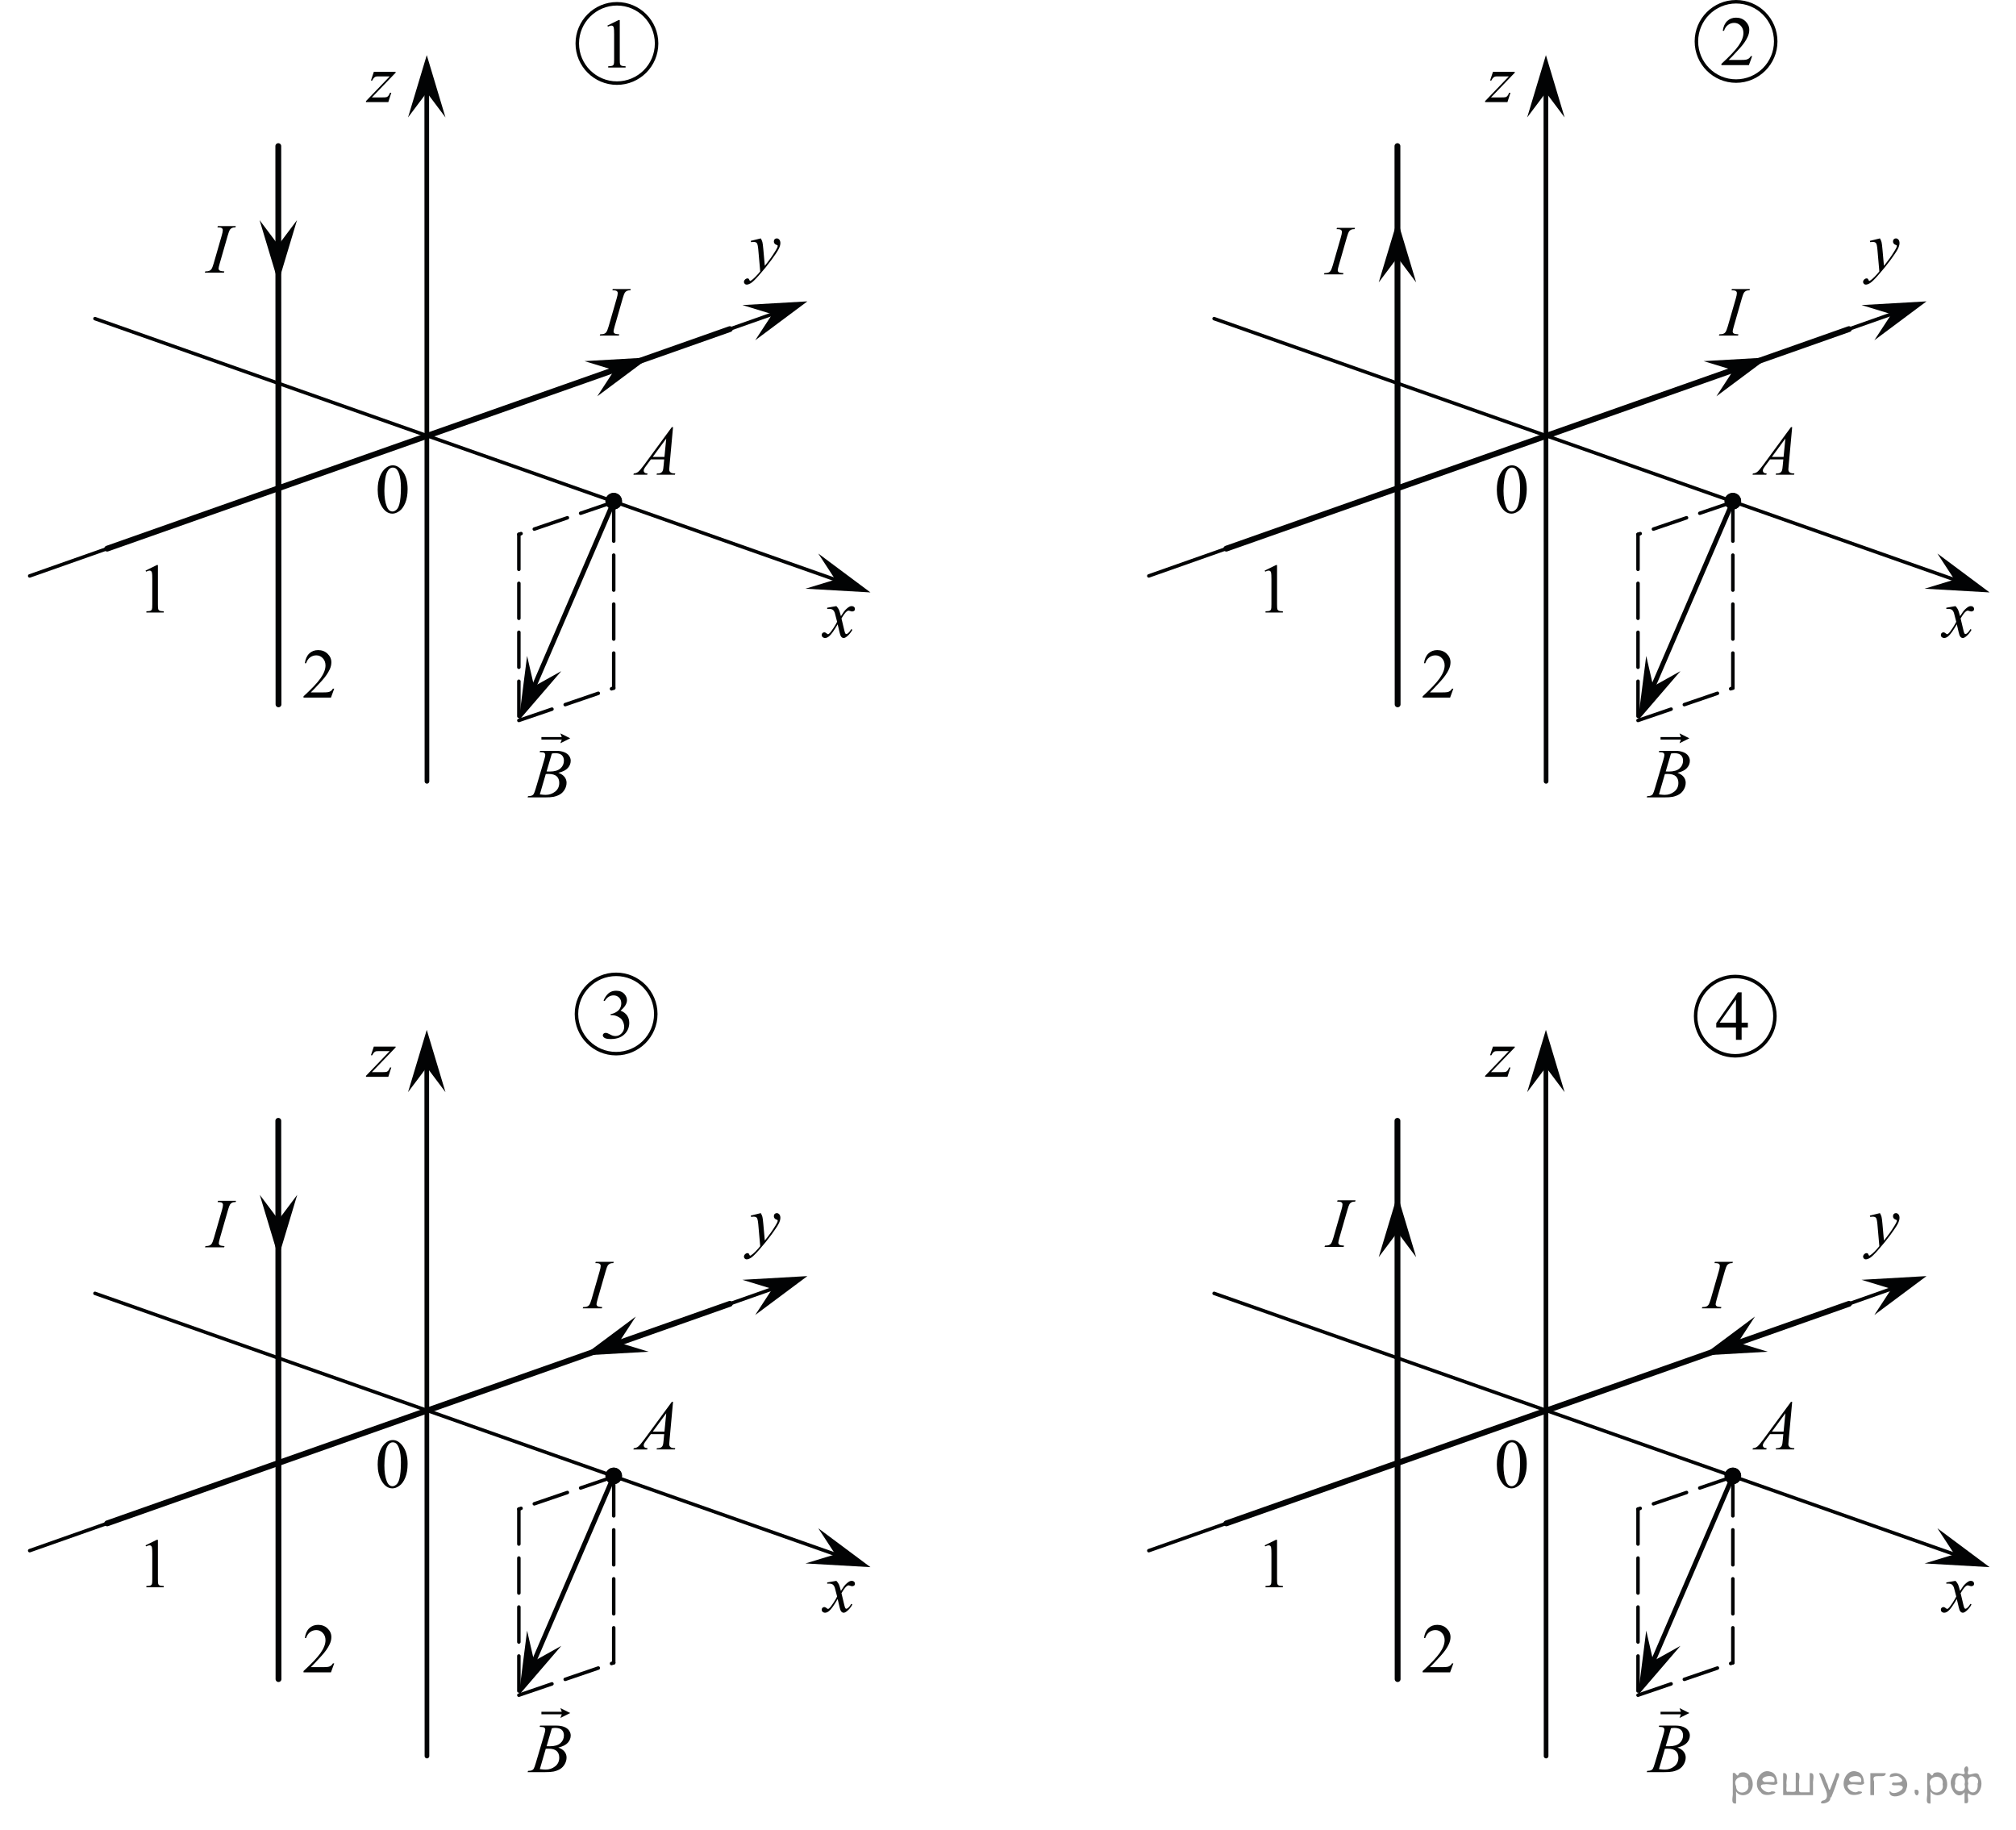 <?xml version="1.0" encoding="utf-8"?>
<!-- Generator: Adobe Illustrator 16.0.0, SVG Export Plug-In . SVG Version: 6.00 Build 0)  -->
<!DOCTYPE svg PUBLIC "-//W3C//DTD SVG 1.1//EN" "http://www.w3.org/Graphics/SVG/1.1/DTD/svg11.dtd">
<svg version="1.1" id="Слой_1" xmlns="http://www.w3.org/2000/svg" xmlns:xlink="http://www.w3.org/1999/xlink" x="0px" y="0px"
	 width="432.333px" height="392.325px" viewBox="0 0 432.333 392.325" enable-background="new 0 0 432.333 392.325"
	 xml:space="preserve">
<path fill="none" d="M47.835,46.38"/>
<g>
	<g>
		<g>
			<defs>
				<rect id="SVGID_1_" x="28.613" y="117.638" width="9.521" height="16.439"/>
			</defs>
			<clipPath id="SVGID_2_">
				<use xlink:href="#SVGID_1_"  overflow="visible"/>
			</clipPath>
			<g clip-path="url(#SVGID_2_)">
				<path fill="#010202" d="M31.216,122.345l2.41-1.184h0.24v8.424c0,0.561,0.023,0.908,0.069,1.045
					c0.047,0.139,0.144,0.244,0.289,0.316c0.146,0.074,0.443,0.115,0.892,0.125v0.271H31.39v-0.271
					c0.468-0.01,0.771-0.05,0.906-0.121c0.136-0.07,0.229-0.166,0.283-0.287c0.055-0.119,0.08-0.479,0.08-1.078V124.2
					c0-0.729-0.022-1.193-0.071-1.398c-0.034-0.157-0.099-0.271-0.188-0.346s-0.197-0.111-0.324-0.111
					c-0.181,0-0.432,0.076-0.752,0.23L31.216,122.345z"/>
			</g>
		</g>
	</g>
</g>
<g>
	<g>
		<g>
			<defs>
				<rect id="SVGID_3_" x="62.233" y="135.869" width="12.33" height="16.438"/>
			</defs>
			<clipPath id="SVGID_4_">
				<use xlink:href="#SVGID_3_"  overflow="visible"/>
			</clipPath>
			<g clip-path="url(#SVGID_4_)">
				<path fill="#010202" d="M71.672,147.657l-0.698,1.92h-5.887v-0.272c1.729-1.579,2.949-2.87,3.656-3.87
					c0.707-1.001,1.06-1.916,1.06-2.744c0-0.634-0.193-1.152-0.581-1.561s-0.852-0.611-1.391-0.611c-0.49,0-0.933,0.146-1.32,0.43
					c-0.393,0.287-0.68,0.709-0.865,1.263h-0.271c0.123-0.908,0.438-1.604,0.945-2.09c0.508-0.486,1.144-0.729,1.901-0.729
					c0.81,0,1.485,0.26,2.025,0.78c0.543,0.521,0.813,1.133,0.813,1.839c0,0.505-0.118,1.012-0.354,1.516
					c-0.362,0.795-0.95,1.637-1.766,2.524c-1.222,1.334-1.984,2.14-2.289,2.414h2.604c0.528,0,0.9-0.021,1.113-0.06
					c0.215-0.039,0.406-0.118,0.578-0.238s0.32-0.291,0.449-0.512L71.672,147.657L71.672,147.657z"/>
			</g>
		</g>
	</g>
</g>
<line fill="none" stroke="#020304" stroke-width="0.75" stroke-linecap="round" stroke-linejoin="round" stroke-miterlimit="10" x1="20.366" y1="68.321" x2="179.7" y2="124.487"/>
<line fill="none" stroke="#020304" stroke-width="0.75" stroke-linecap="round" stroke-linejoin="round" stroke-miterlimit="10" x1="6.366" y1="123.487" x2="165.7" y2="67.32"/>
<polygon fill="#020304" points="165.611,67.364 159.211,65.414 173.143,64.619 161.959,72.958 "/>
<polygon fill="#020304" points="175.482,118.687 186.666,127.025 172.734,126.23 179.135,124.28 "/>
<g>
	<defs>
		<rect id="SVGID_5_" x="139.597" y="83.996" width="30.249" height="20.056"/>
	</defs>
	<clipPath id="SVGID_6_">
		<use xlink:href="#SVGID_5_"  overflow="visible"/>
	</clipPath>
	<g clip-path="url(#SVGID_6_)">
	</g>
</g>
<g>
	<defs>
		<polygon id="SVGID_7_" points="173.535,140.726 185.865,140.726 185.865,127.025 173.535,127.025 173.535,140.726 		"/>
	</defs>
	<clipPath id="SVGID_8_">
		<use xlink:href="#SVGID_7_"  overflow="visible"/>
	</clipPath>
	<g clip-path="url(#SVGID_8_)">
		<path fill="#010202" d="M179.359,129.961c0.24,0.255,0.422,0.511,0.545,0.766c0.088,0.177,0.232,0.64,0.434,1.391l0.647-0.972
			c0.172-0.235,0.38-0.46,0.626-0.673c0.245-0.214,0.461-0.359,0.647-0.438c0.117-0.049,0.247-0.073,0.39-0.073
			c0.211,0,0.379,0.057,0.504,0.169c0.125,0.113,0.188,0.251,0.188,0.412c0,0.187-0.036,0.314-0.11,0.383
			c-0.137,0.123-0.294,0.185-0.471,0.185c-0.103,0-0.213-0.022-0.331-0.066c-0.23-0.079-0.385-0.118-0.464-0.118
			c-0.117,0-0.257,0.069-0.419,0.206c-0.305,0.255-0.667,0.748-1.089,1.479l0.604,2.531c0.093,0.388,0.171,0.619,0.235,0.695
			c0.063,0.076,0.127,0.114,0.191,0.114c0.103,0,0.223-0.057,0.36-0.17c0.27-0.226,0.5-0.52,0.691-0.883l0.258,0.133
			c-0.31,0.578-0.702,1.06-1.178,1.442c-0.27,0.216-0.498,0.323-0.685,0.323c-0.274,0-0.492-0.154-0.654-0.464
			c-0.104-0.191-0.316-1.015-0.641-2.472c-0.765,1.329-1.378,2.186-1.839,2.567c-0.3,0.245-0.589,0.368-0.869,0.368
			c-0.195,0-0.375-0.071-0.537-0.213c-0.117-0.108-0.177-0.253-0.177-0.435c0-0.162,0.055-0.297,0.162-0.404
			c0.108-0.108,0.24-0.162,0.397-0.162s0.324,0.078,0.501,0.235c0.127,0.113,0.226,0.169,0.294,0.169
			c0.059,0,0.135-0.039,0.229-0.117c0.23-0.187,0.544-0.589,0.941-1.207s0.657-1.064,0.78-1.339
			c-0.305-1.192-0.469-1.823-0.493-1.892c-0.113-0.318-0.26-0.545-0.441-0.677c-0.182-0.133-0.449-0.199-0.803-0.199
			c-0.112,0-0.242,0.005-0.39,0.015v-0.265L179.359,129.961z"/>
	</g>
</g>
<g>
	<defs>
		<polygon id="SVGID_9_" points="156.85,64.619 170.55,64.619 170.55,48.179 156.85,48.179 156.85,64.619 		"/>
	</defs>
	<clipPath id="SVGID_10_">
		<use xlink:href="#SVGID_9_"  overflow="visible"/>
	</clipPath>
	<g clip-path="url(#SVGID_10_)">
		<path fill="#010202" d="M163.152,51.116c0.167,0.284,0.282,0.551,0.346,0.798c0.063,0.248,0.128,0.734,0.191,1.461l0.324,3.62
			c0.294-0.354,0.721-0.912,1.28-1.678c0.27-0.373,0.603-0.881,1-1.523c0.24-0.393,0.388-0.667,0.441-0.824
			c0.03-0.078,0.045-0.159,0.045-0.242c0-0.054-0.018-0.099-0.052-0.133s-0.124-0.074-0.269-0.121s-0.265-0.133-0.36-0.258
			s-0.144-0.269-0.144-0.431c0-0.201,0.059-0.362,0.177-0.485c0.117-0.123,0.265-0.184,0.441-0.184c0.216,0,0.399,0.089,0.552,0.269
			c0.151,0.179,0.228,0.425,0.228,0.739c0,0.388-0.132,0.83-0.396,1.328c-0.266,0.498-0.775,1.262-1.531,2.292
			c-0.755,1.03-1.67,2.153-2.744,3.37c-0.741,0.839-1.291,1.367-1.648,1.586c-0.358,0.218-0.665,0.327-0.92,0.327
			c-0.152,0-0.286-0.058-0.401-0.173s-0.173-0.249-0.173-0.401c0-0.19,0.08-0.365,0.239-0.521c0.159-0.157,0.333-0.236,0.519-0.236
			c0.099,0,0.18,0.022,0.243,0.066c0.039,0.024,0.082,0.095,0.129,0.21s0.089,0.192,0.129,0.231
			c0.024,0.024,0.054,0.037,0.088,0.037c0.029,0,0.081-0.024,0.154-0.073c0.271-0.167,0.584-0.432,0.942-0.795
			c0.471-0.481,0.819-0.873,1.045-1.178l-0.412-4.665c-0.069-0.771-0.172-1.238-0.31-1.405c-0.137-0.167-0.367-0.25-0.691-0.25
			c-0.103,0-0.287,0.015-0.552,0.044l-0.066-0.272L163.152,51.116z"/>
	</g>
</g>
<line fill="none" stroke="#020304" stroke-linecap="round" stroke-linejoin="round" stroke-miterlimit="10" x1="91.518" y1="18.118" x2="91.561" y2="167.53"/>
<polygon fill="#020304" points="91.524,19.836 87.503,25.183 91.521,11.82 95.532,25.181 "/>
<g>
	<g>
		<defs>
			<rect id="SVGID_11_" x="75.242" y="12.067" width="12.495" height="12.494"/>
		</defs>
		<clipPath id="SVGID_12_">
			<use xlink:href="#SVGID_11_"  overflow="visible"/>
		</clipPath>
		<g clip-path="url(#SVGID_12_)">
		</g>
	</g>
	<g>
		<defs>
			<polygon id="SVGID_13_" points="75.682,24.63 88.011,24.63 88.011,12.3 75.682,12.3 75.682,24.63 			"/>
		</defs>
		<clipPath id="SVGID_14_">
			<use xlink:href="#SVGID_13_"  overflow="visible"/>
		</clipPath>
		<g clip-path="url(#SVGID_14_)">
			<path fill="#010202" d="M80.169,15.405h4.673v0.185l-5.092,5.298h2.155c0.511,0,0.834-0.02,0.972-0.059
				c0.137-0.039,0.264-0.123,0.379-0.25c0.115-0.128,0.244-0.358,0.387-0.692h0.271l-0.64,2.002h-4.79v-0.214l5.092-5.298h-2.119
				c-0.447,0-0.717,0.013-0.81,0.037c-0.138,0.029-0.273,0.106-0.408,0.231c-0.136,0.125-0.273,0.332-0.416,0.622h-0.279
				L80.169,15.405z"/>
		</g>
	</g>
</g>
<line fill="none" stroke="#020304" stroke-width="1.25" stroke-linecap="round" stroke-linejoin="round" stroke-miterlimit="10" x1="59.681" y1="31.325" x2="59.724" y2="151.028"/>
<line fill="none" stroke="#020304" stroke-width="1.25" stroke-linecap="round" stroke-linejoin="round" stroke-miterlimit="10" x1="22.984" y1="117.638" x2="156.511" y2="70.568"/>
<g>
	<g>
		<defs>
			<rect id="SVGID_15_" x="78.023" y="96.03" width="12.495" height="17.757"/>
		</defs>
		<clipPath id="SVGID_16_">
			<use xlink:href="#SVGID_15_"  overflow="visible"/>
		</clipPath>
		<g clip-path="url(#SVGID_16_)">
		</g>
	</g>
	<g>
		<defs>
			<polygon id="SVGID_17_" points="78.187,114.073 90.45,114.073 90.45,96.264 78.187,96.264 78.187,114.073 			"/>
		</defs>
		<clipPath id="SVGID_18_">
			<use xlink:href="#SVGID_17_"  overflow="visible"/>
		</clipPath>
		<g clip-path="url(#SVGID_18_)">
			<path fill="#010202" d="M80.995,105.027c0-1.139,0.171-2.118,0.512-2.94c0.341-0.821,0.795-1.434,1.361-1.836
				c0.439-0.318,0.893-0.478,1.361-0.478c0.761,0,1.444,0.39,2.049,1.17c0.756,0.966,1.134,2.276,1.134,3.929
				c0,1.158-0.166,2.142-0.498,2.951c-0.332,0.81-0.755,1.396-1.27,1.762c-0.515,0.366-1.011,0.549-1.489,0.549
				c-0.946,0-1.734-0.562-2.364-1.686C81.261,107.502,80.995,106.361,80.995,105.027z M82.429,105.211
				c0,1.373,0.168,2.494,0.505,3.362c0.278,0.731,0.693,1.097,1.244,1.097c0.264,0,0.537-0.119,0.819-0.356
				c0.283-0.238,0.498-0.637,0.644-1.196c0.225-0.844,0.337-2.033,0.337-3.568c0-1.139-0.117-2.088-0.352-2.848
				c-0.175-0.564-0.402-0.964-0.68-1.199c-0.2-0.162-0.442-0.243-0.725-0.243c-0.332,0-0.627,0.149-0.885,0.449
				c-0.352,0.407-0.59,1.047-0.717,1.92S82.429,104.362,82.429,105.211z"/>
		</g>
	</g>
</g>
<g>
	<g>
		<defs>
			<rect id="SVGID_19_" x="132.512" y="87.852" width="15.125" height="16.439"/>
		</defs>
		<clipPath id="SVGID_20_">
			<use xlink:href="#SVGID_19_"  overflow="visible"/>
		</clipPath>
		<g clip-path="url(#SVGID_20_)">
		</g>
	</g>
	<g>
		<defs>
			<polygon id="SVGID_21_" points="132.881,104.524 147.952,104.524 147.952,88.084 132.881,88.084 132.881,104.524 			"/>
		</defs>
		<clipPath id="SVGID_22_">
			<use xlink:href="#SVGID_21_"  overflow="visible"/>
		</clipPath>
		<g clip-path="url(#SVGID_22_)">
			<path fill="#010202" d="M144.333,91.583l-0.758,8.3c-0.04,0.388-0.059,0.644-0.059,0.766c0,0.196,0.037,0.346,0.11,0.449
				c0.093,0.142,0.22,0.247,0.379,0.316c0.16,0.068,0.428,0.103,0.806,0.103l-0.081,0.272h-3.93l0.081-0.272h0.169
				c0.319,0,0.579-0.068,0.78-0.206c0.142-0.093,0.252-0.247,0.331-0.463c0.054-0.152,0.105-0.511,0.155-1.075l0.118-1.266h-2.855
				l-1.016,1.376c-0.23,0.31-0.375,0.531-0.434,0.666c-0.059,0.136-0.088,0.262-0.088,0.379c0,0.157,0.063,0.292,0.191,0.405
				c0.127,0.112,0.338,0.174,0.633,0.184l-0.081,0.272h-2.951l0.081-0.272c0.363-0.015,0.683-0.136,0.96-0.364
				c0.277-0.228,0.69-0.715,1.24-1.46l5.96-8.109H144.333z M142.875,94.033l-2.892,3.937h2.509L142.875,94.033z"/>
		</g>
	</g>
</g>
<line fill="none" stroke="#020304" stroke-linecap="round" stroke-linejoin="round" stroke-miterlimit="10" x1="131.613" y1="107.536" x2="114.083" y2="148.2"/>
<polygon fill="#020304" points="120.369,143.902 111.271,154.478 113.036,140.635 114.535,147.155 "/>
<line fill="none" stroke="#020304" stroke-width="0.75" stroke-linecap="round" stroke-linejoin="round" stroke-miterlimit="10" stroke-dasharray="7.5,3" x1="131.613" y1="107.626" x2="111.271" y2="114.575"/>
<g>
	<path fill="#020304" d="M133.387,107.46c0-0.979-0.801-1.77-1.771-1.77c-0.979,0-1.777,0.793-1.777,1.77
		c0,0.98,0.799,1.771,1.777,1.771C132.589,109.231,133.387,108.438,133.387,107.46L133.387,107.46z"/>
	<path fill="#020304" d="M133.387,107.46c0-0.979-0.801-1.77-1.771-1.77c-0.979,0-1.777,0.793-1.777,1.77
		c0,0.98,0.799,1.771,1.777,1.771C132.589,109.231,133.387,108.438,133.387,107.46L133.387,107.46z"/>
</g>
<line fill="none" stroke="#020304" stroke-width="0.75" stroke-linecap="round" stroke-linejoin="round" stroke-miterlimit="10" stroke-dasharray="7.5,3" x1="111.271" y1="114.575" x2="111.271" y2="154.478"/>
<line fill="none" stroke="#020304" stroke-width="0.75" stroke-linecap="round" stroke-linejoin="round" stroke-miterlimit="10" stroke-dasharray="7.5,3" x1="111.271" y1="154.478" x2="131.613" y2="147.528"/>
<line fill="none" stroke="#020304" stroke-width="0.75" stroke-linecap="round" stroke-linejoin="round" stroke-miterlimit="10" stroke-dasharray="7.5,3" x1="131.613" y1="147.528" x2="131.613" y2="107.626"/>
<g>
	<g>
		<defs>
			<rect id="SVGID_23_" x="110.163" y="153.003" width="15.125" height="20.713"/>
		</defs>
		<clipPath id="SVGID_24_">
			<use xlink:href="#SVGID_23_"  overflow="visible"/>
		</clipPath>
		<g clip-path="url(#SVGID_24_)">
		</g>
	</g>
	<g>
		<defs>
			<polygon id="SVGID_25_" points="110.533,173.716 125.604,173.716 125.604,153.167 110.533,153.167 110.533,173.716 			"/>
		</defs>
		<clipPath id="SVGID_26_">
			<use xlink:href="#SVGID_25_"  overflow="visible"/>
		</clipPath>
		<g clip-path="url(#SVGID_26_)">
			<path fill="#010202" d="M115.723,161.272l0.103-0.271h3.562c0.599,0,1.132,0.093,1.601,0.279c0.468,0.187,0.819,0.446,1.052,0.78
				c0.233,0.333,0.35,0.687,0.35,1.06c0,0.573-0.208,1.093-0.622,1.556c-0.415,0.464-1.09,0.806-2.027,1.026
				c0.604,0.227,1.047,0.525,1.332,0.898c0.285,0.372,0.427,0.782,0.427,1.229c0,0.495-0.127,0.969-0.382,1.42
				c-0.255,0.452-0.583,0.803-0.982,1.053c-0.4,0.25-0.882,0.434-1.446,0.552c-0.402,0.083-1.03,0.125-1.884,0.125h-3.657
				l0.096-0.272c0.382-0.01,0.643-0.046,0.78-0.11c0.196-0.083,0.336-0.193,0.419-0.331c0.118-0.187,0.275-0.613,0.471-1.28
				l1.788-6.041c0.152-0.511,0.228-0.868,0.228-1.074c0-0.182-0.068-0.325-0.203-0.431s-0.391-0.158-0.769-0.158
				C115.875,161.28,115.796,161.277,115.723,161.272z M115.767,170.331c0.53,0.068,0.944,0.103,1.243,0.103
				c0.766,0,1.444-0.23,2.035-0.691c0.591-0.461,0.887-1.086,0.887-1.876c0-0.604-0.183-1.074-0.548-1.413
				c-0.366-0.339-0.956-0.508-1.77-0.508c-0.157,0-0.348,0.008-0.574,0.022L115.767,170.331z M117.216,165.416
				c0.319,0.01,0.549,0.015,0.692,0.015c1.021,0,1.779-0.223,2.277-0.666c0.498-0.444,0.747-1,0.747-1.667
				c0-0.505-0.152-0.898-0.457-1.181s-0.79-0.424-1.457-0.424c-0.177,0-0.402,0.03-0.677,0.089L117.216,165.416z"/>
		</g>
		<g clip-path="url(#SVGID_26_)">
			<path fill="#010202" d="M120.173,159.36l0.301-0.783h-4.37v-0.543h4.37l-0.301-0.783l2.11,1.055L120.173,159.36z"/>
		</g>
	</g>
</g>
<path fill="none" d="M0,6.138"/>
<path fill="none" d="M192.333,183.325"/>
<path fill="none" d="M47.835,255.38"/>
<g>
	<g>
		<g>
			<defs>
				<rect id="SVGID_27_" x="28.613" y="326.638" width="9.521" height="16.439"/>
			</defs>
			<clipPath id="SVGID_28_">
				<use xlink:href="#SVGID_27_"  overflow="visible"/>
			</clipPath>
			<g clip-path="url(#SVGID_28_)">
				<path fill="#010202" d="M31.216,331.345l2.41-1.184h0.24v8.424c0,0.561,0.023,0.908,0.069,1.045
					c0.047,0.139,0.144,0.244,0.289,0.316c0.146,0.074,0.443,0.115,0.892,0.125v0.271H31.39v-0.271
					c0.468-0.01,0.771-0.05,0.906-0.121c0.136-0.07,0.229-0.166,0.283-0.287c0.055-0.119,0.08-0.479,0.08-1.078V333.2
					c0-0.729-0.022-1.193-0.071-1.398c-0.034-0.157-0.099-0.271-0.188-0.346s-0.197-0.111-0.324-0.111
					c-0.181,0-0.432,0.076-0.752,0.23L31.216,331.345z"/>
			</g>
		</g>
	</g>
</g>
<g>
	<g>
		<g>
			<defs>
				<rect id="SVGID_29_" x="62.233" y="344.869" width="12.33" height="16.438"/>
			</defs>
			<clipPath id="SVGID_30_">
				<use xlink:href="#SVGID_29_"  overflow="visible"/>
			</clipPath>
			<g clip-path="url(#SVGID_30_)">
				<path fill="#010202" d="M71.672,356.657l-0.698,1.92h-5.887v-0.272c1.729-1.579,2.949-2.87,3.656-3.87
					c0.707-1.001,1.06-1.916,1.06-2.744c0-0.634-0.193-1.152-0.581-1.561s-0.852-0.611-1.391-0.611c-0.49,0-0.933,0.146-1.32,0.43
					c-0.393,0.287-0.68,0.709-0.865,1.263h-0.271c0.123-0.908,0.438-1.604,0.945-2.09c0.508-0.486,1.144-0.729,1.901-0.729
					c0.81,0,1.485,0.26,2.025,0.78c0.543,0.521,0.813,1.133,0.813,1.839c0,0.505-0.118,1.012-0.354,1.516
					c-0.362,0.795-0.95,1.637-1.766,2.524c-1.222,1.334-1.984,2.14-2.289,2.414h2.604c0.528,0,0.9-0.021,1.113-0.06
					c0.215-0.039,0.406-0.118,0.578-0.238s0.32-0.291,0.449-0.512L71.672,356.657L71.672,356.657z"/>
			</g>
		</g>
	</g>
</g>
<line fill="none" stroke="#020304" stroke-width="0.75" stroke-linecap="round" stroke-linejoin="round" stroke-miterlimit="10" x1="20.366" y1="277.321" x2="179.7" y2="333.487"/>
<line fill="none" stroke="#020304" stroke-width="0.75" stroke-linecap="round" stroke-linejoin="round" stroke-miterlimit="10" x1="6.366" y1="332.487" x2="165.7" y2="276.32"/>
<polygon fill="#020304" points="165.611,276.364 159.211,274.414 173.143,273.619 161.959,281.958 "/>
<polygon fill="#020304" points="175.482,327.687 186.666,336.025 172.734,335.23 179.135,333.28 "/>
<g>
	<defs>
		<rect id="SVGID_31_" x="139.597" y="292.996" width="30.249" height="20.056"/>
	</defs>
	<clipPath id="SVGID_32_">
		<use xlink:href="#SVGID_31_"  overflow="visible"/>
	</clipPath>
	<g clip-path="url(#SVGID_32_)">
	</g>
</g>
<g>
	<defs>
		<polygon id="SVGID_33_" points="173.535,349.726 185.865,349.726 185.865,336.025 173.535,336.025 173.535,349.726 		"/>
	</defs>
	<clipPath id="SVGID_34_">
		<use xlink:href="#SVGID_33_"  overflow="visible"/>
	</clipPath>
	<g clip-path="url(#SVGID_34_)">
		<path fill="#010202" d="M179.359,338.961c0.24,0.255,0.422,0.511,0.545,0.766c0.088,0.177,0.232,0.64,0.434,1.391l0.647-0.972
			c0.172-0.235,0.38-0.46,0.626-0.673c0.245-0.214,0.461-0.359,0.647-0.438c0.117-0.049,0.247-0.073,0.39-0.073
			c0.211,0,0.379,0.057,0.504,0.169c0.125,0.113,0.188,0.251,0.188,0.412c0,0.187-0.036,0.314-0.11,0.383
			c-0.137,0.123-0.294,0.185-0.471,0.185c-0.103,0-0.213-0.022-0.331-0.066c-0.23-0.079-0.385-0.118-0.464-0.118
			c-0.117,0-0.257,0.069-0.419,0.206c-0.305,0.255-0.667,0.748-1.089,1.479l0.604,2.531c0.093,0.388,0.171,0.619,0.235,0.695
			c0.063,0.076,0.127,0.114,0.191,0.114c0.103,0,0.223-0.057,0.36-0.17c0.27-0.226,0.5-0.52,0.691-0.883l0.258,0.133
			c-0.31,0.578-0.702,1.06-1.178,1.442c-0.27,0.216-0.498,0.323-0.685,0.323c-0.274,0-0.492-0.154-0.654-0.464
			c-0.104-0.191-0.316-1.015-0.641-2.472c-0.765,1.329-1.378,2.186-1.839,2.567c-0.3,0.245-0.589,0.368-0.869,0.368
			c-0.195,0-0.375-0.071-0.537-0.213c-0.117-0.108-0.177-0.253-0.177-0.435c0-0.162,0.055-0.297,0.162-0.404
			c0.108-0.108,0.24-0.162,0.397-0.162s0.324,0.078,0.501,0.235c0.127,0.113,0.226,0.169,0.294,0.169
			c0.059,0,0.135-0.039,0.229-0.117c0.23-0.187,0.544-0.589,0.941-1.207s0.657-1.064,0.78-1.339
			c-0.305-1.192-0.469-1.823-0.493-1.892c-0.113-0.318-0.26-0.545-0.441-0.677c-0.182-0.133-0.449-0.199-0.803-0.199
			c-0.112,0-0.242,0.005-0.39,0.015v-0.265L179.359,338.961z"/>
	</g>
</g>
<g>
	<defs>
		<polygon id="SVGID_35_" points="156.85,273.619 170.55,273.619 170.55,257.179 156.85,257.179 156.85,273.619 		"/>
	</defs>
	<clipPath id="SVGID_36_">
		<use xlink:href="#SVGID_35_"  overflow="visible"/>
	</clipPath>
	<g clip-path="url(#SVGID_36_)">
		<path fill="#010202" d="M163.152,260.116c0.167,0.284,0.282,0.551,0.346,0.798c0.063,0.248,0.128,0.734,0.191,1.461l0.324,3.62
			c0.294-0.354,0.721-0.912,1.28-1.678c0.27-0.373,0.603-0.881,1-1.523c0.24-0.393,0.388-0.667,0.441-0.824
			c0.03-0.078,0.045-0.159,0.045-0.242c0-0.054-0.018-0.099-0.052-0.133s-0.124-0.074-0.269-0.121s-0.265-0.133-0.36-0.258
			s-0.144-0.269-0.144-0.431c0-0.201,0.059-0.362,0.177-0.485c0.117-0.123,0.265-0.184,0.441-0.184c0.216,0,0.399,0.089,0.552,0.269
			c0.151,0.179,0.228,0.425,0.228,0.739c0,0.388-0.132,0.83-0.396,1.328c-0.266,0.498-0.775,1.262-1.531,2.292
			c-0.755,1.03-1.67,2.153-2.744,3.37c-0.741,0.839-1.291,1.367-1.648,1.586c-0.358,0.218-0.665,0.327-0.92,0.327
			c-0.152,0-0.286-0.058-0.401-0.173s-0.173-0.249-0.173-0.401c0-0.19,0.08-0.365,0.239-0.521c0.159-0.157,0.333-0.236,0.519-0.236
			c0.099,0,0.18,0.022,0.243,0.066c0.039,0.024,0.082,0.095,0.129,0.21s0.089,0.192,0.129,0.231
			c0.024,0.024,0.054,0.037,0.088,0.037c0.029,0,0.081-0.024,0.154-0.073c0.271-0.167,0.584-0.432,0.942-0.795
			c0.471-0.481,0.819-0.873,1.045-1.178l-0.412-4.665c-0.069-0.771-0.172-1.238-0.31-1.405c-0.137-0.167-0.367-0.25-0.691-0.25
			c-0.103,0-0.287,0.015-0.552,0.044l-0.066-0.272L163.152,260.116z"/>
	</g>
</g>
<line fill="none" stroke="#020304" stroke-linecap="round" stroke-linejoin="round" stroke-miterlimit="10" x1="91.518" y1="227.118" x2="91.561" y2="376.53"/>
<polygon fill="#020304" points="91.524,228.836 87.503,234.183 91.521,220.82 95.532,234.181 "/>
<g>
	<g>
		<defs>
			<rect id="SVGID_37_" x="75.242" y="221.067" width="12.495" height="12.494"/>
		</defs>
		<clipPath id="SVGID_38_">
			<use xlink:href="#SVGID_37_"  overflow="visible"/>
		</clipPath>
		<g clip-path="url(#SVGID_38_)">
		</g>
	</g>
	<g>
		<defs>
			<polygon id="SVGID_39_" points="75.682,233.63 88.011,233.63 88.011,221.3 75.682,221.3 75.682,233.63 			"/>
		</defs>
		<clipPath id="SVGID_40_">
			<use xlink:href="#SVGID_39_"  overflow="visible"/>
		</clipPath>
		<g clip-path="url(#SVGID_40_)">
			<path fill="#010202" d="M80.169,224.405h4.673v0.184l-5.092,5.299h2.155c0.511,0,0.834-0.02,0.972-0.059
				c0.137-0.039,0.264-0.123,0.379-0.25c0.115-0.129,0.244-0.359,0.387-0.692h0.271l-0.64,2.001h-4.79v-0.213l5.092-5.298h-2.119
				c-0.447,0-0.717,0.013-0.81,0.036c-0.138,0.029-0.273,0.107-0.408,0.232c-0.136,0.125-0.273,0.332-0.416,0.621h-0.279
				L80.169,224.405z"/>
		</g>
	</g>
</g>
<line fill="none" stroke="#020304" stroke-width="1.25" stroke-linecap="round" stroke-linejoin="round" stroke-miterlimit="10" x1="59.681" y1="240.325" x2="59.724" y2="360.028"/>
<line fill="none" stroke="#020304" stroke-width="1.25" stroke-linecap="round" stroke-linejoin="round" stroke-miterlimit="10" x1="22.984" y1="326.638" x2="156.511" y2="279.568"/>
<g>
	<g>
		<defs>
			<rect id="SVGID_41_" x="78.023" y="305.03" width="12.495" height="17.757"/>
		</defs>
		<clipPath id="SVGID_42_">
			<use xlink:href="#SVGID_41_"  overflow="visible"/>
		</clipPath>
		<g clip-path="url(#SVGID_42_)">
		</g>
	</g>
	<g>
		<defs>
			<polygon id="SVGID_43_" points="78.187,323.073 90.45,323.073 90.45,305.264 78.187,305.264 78.187,323.073 			"/>
		</defs>
		<clipPath id="SVGID_44_">
			<use xlink:href="#SVGID_43_"  overflow="visible"/>
		</clipPath>
		<g clip-path="url(#SVGID_44_)">
			<path fill="#010202" d="M80.995,314.027c0-1.139,0.171-2.118,0.512-2.94c0.341-0.821,0.795-1.434,1.361-1.836
				c0.439-0.318,0.893-0.478,1.361-0.478c0.761,0,1.444,0.39,2.049,1.17c0.756,0.966,1.134,2.276,1.134,3.929
				c0,1.158-0.166,2.142-0.498,2.951c-0.332,0.81-0.755,1.396-1.27,1.762c-0.515,0.366-1.011,0.549-1.489,0.549
				c-0.946,0-1.734-0.562-2.364-1.686C81.261,316.502,80.995,315.361,80.995,314.027z M82.429,314.211
				c0,1.373,0.168,2.494,0.505,3.362c0.278,0.731,0.693,1.097,1.244,1.097c0.264,0,0.537-0.119,0.819-0.356
				c0.283-0.238,0.498-0.637,0.644-1.196c0.225-0.844,0.337-2.033,0.337-3.568c0-1.139-0.117-2.088-0.352-2.848
				c-0.175-0.564-0.402-0.964-0.68-1.199c-0.2-0.162-0.442-0.243-0.725-0.243c-0.332,0-0.627,0.149-0.885,0.449
				c-0.352,0.407-0.59,1.047-0.717,1.92S82.429,313.362,82.429,314.211z"/>
		</g>
	</g>
</g>
<g>
	<g>
		<defs>
			<rect id="SVGID_45_" x="132.512" y="296.852" width="15.125" height="16.439"/>
		</defs>
		<clipPath id="SVGID_46_">
			<use xlink:href="#SVGID_45_"  overflow="visible"/>
		</clipPath>
		<g clip-path="url(#SVGID_46_)">
		</g>
	</g>
	<g>
		<defs>
			<polygon id="SVGID_47_" points="132.881,313.524 147.952,313.524 147.952,297.084 132.881,297.084 132.881,313.524 			"/>
		</defs>
		<clipPath id="SVGID_48_">
			<use xlink:href="#SVGID_47_"  overflow="visible"/>
		</clipPath>
		<g clip-path="url(#SVGID_48_)">
			<path fill="#010202" d="M144.333,300.583l-0.758,8.3c-0.04,0.388-0.059,0.644-0.059,0.766c0,0.196,0.037,0.346,0.11,0.449
				c0.093,0.142,0.22,0.247,0.379,0.316c0.16,0.068,0.428,0.103,0.806,0.103l-0.081,0.272h-3.93l0.081-0.272h0.169
				c0.319,0,0.579-0.068,0.78-0.206c0.142-0.093,0.252-0.247,0.331-0.463c0.054-0.152,0.105-0.511,0.155-1.075l0.118-1.266h-2.855
				l-1.016,1.376c-0.23,0.31-0.375,0.531-0.434,0.666c-0.059,0.136-0.088,0.262-0.088,0.379c0,0.157,0.063,0.292,0.191,0.405
				c0.127,0.112,0.338,0.174,0.633,0.184l-0.081,0.272h-2.951l0.081-0.272c0.363-0.015,0.683-0.136,0.96-0.364
				c0.277-0.228,0.69-0.715,1.24-1.46l5.96-8.109H144.333z M142.875,303.033l-2.892,3.937h2.509L142.875,303.033z"/>
		</g>
	</g>
</g>
<line fill="none" stroke="#020304" stroke-linecap="round" stroke-linejoin="round" stroke-miterlimit="10" x1="131.613" y1="316.536" x2="114.083" y2="357.2"/>
<polygon fill="#020304" points="120.369,352.902 111.271,363.478 113.036,349.635 114.535,356.155 "/>
<line fill="none" stroke="#020304" stroke-width="0.75" stroke-linecap="round" stroke-linejoin="round" stroke-miterlimit="10" stroke-dasharray="7.5,3" x1="131.613" y1="316.626" x2="111.271" y2="323.575"/>
<g>
	<path fill="#020304" d="M133.387,316.46c0-0.979-0.801-1.77-1.771-1.77c-0.979,0-1.777,0.793-1.777,1.77
		c0,0.98,0.799,1.771,1.777,1.771C132.589,318.231,133.387,317.438,133.387,316.46L133.387,316.46z"/>
	<path fill="#020304" d="M133.387,316.46c0-0.979-0.801-1.77-1.771-1.77c-0.979,0-1.777,0.793-1.777,1.77
		c0,0.98,0.799,1.771,1.777,1.771C132.589,318.231,133.387,317.438,133.387,316.46L133.387,316.46z"/>
</g>
<line fill="none" stroke="#020304" stroke-width="0.75" stroke-linecap="round" stroke-linejoin="round" stroke-miterlimit="10" stroke-dasharray="7.5,3" x1="111.271" y1="323.575" x2="111.271" y2="363.478"/>
<line fill="none" stroke="#020304" stroke-width="0.75" stroke-linecap="round" stroke-linejoin="round" stroke-miterlimit="10" stroke-dasharray="7.5,3" x1="111.271" y1="363.478" x2="131.613" y2="356.528"/>
<line fill="none" stroke="#020304" stroke-width="0.75" stroke-linecap="round" stroke-linejoin="round" stroke-miterlimit="10" stroke-dasharray="7.5,3" x1="131.613" y1="356.528" x2="131.613" y2="316.626"/>
<g>
	<g>
		<defs>
			<rect id="SVGID_49_" x="110.163" y="362.003" width="15.125" height="20.713"/>
		</defs>
		<clipPath id="SVGID_50_">
			<use xlink:href="#SVGID_49_"  overflow="visible"/>
		</clipPath>
		<g clip-path="url(#SVGID_50_)">
		</g>
	</g>
	<g>
		<defs>
			<polygon id="SVGID_51_" points="110.533,382.716 125.604,382.716 125.604,362.167 110.533,362.167 110.533,382.716 			"/>
		</defs>
		<clipPath id="SVGID_52_">
			<use xlink:href="#SVGID_51_"  overflow="visible"/>
		</clipPath>
		<g clip-path="url(#SVGID_52_)">
			<path fill="#010202" d="M115.723,370.272l0.103-0.271h3.562c0.599,0,1.132,0.093,1.601,0.279c0.468,0.187,0.819,0.446,1.052,0.78
				c0.233,0.333,0.35,0.687,0.35,1.06c0,0.573-0.208,1.093-0.622,1.556c-0.415,0.464-1.09,0.806-2.027,1.026
				c0.604,0.227,1.047,0.525,1.332,0.898c0.285,0.372,0.427,0.782,0.427,1.229c0,0.495-0.127,0.969-0.382,1.42
				c-0.255,0.452-0.583,0.803-0.982,1.053c-0.4,0.25-0.882,0.434-1.446,0.552c-0.402,0.083-1.03,0.125-1.884,0.125h-3.657
				l0.096-0.272c0.382-0.01,0.643-0.046,0.78-0.11c0.196-0.083,0.336-0.193,0.419-0.331c0.118-0.187,0.275-0.613,0.471-1.28
				l1.788-6.041c0.152-0.511,0.228-0.868,0.228-1.074c0-0.182-0.068-0.325-0.203-0.431s-0.391-0.158-0.769-0.158
				C115.875,370.28,115.796,370.277,115.723,370.272z M115.767,379.331c0.53,0.068,0.944,0.103,1.243,0.103
				c0.766,0,1.444-0.23,2.035-0.691c0.591-0.461,0.887-1.086,0.887-1.876c0-0.604-0.183-1.074-0.548-1.413
				c-0.366-0.339-0.956-0.508-1.77-0.508c-0.157,0-0.348,0.008-0.574,0.022L115.767,379.331z M117.216,374.416
				c0.319,0.01,0.549,0.015,0.692,0.015c1.021,0,1.779-0.223,2.277-0.666c0.498-0.444,0.747-1,0.747-1.667
				c0-0.505-0.152-0.898-0.457-1.181s-0.79-0.424-1.457-0.424c-0.177,0-0.402,0.03-0.677,0.089L117.216,374.416z"/>
		</g>
		<g clip-path="url(#SVGID_52_)">
			<path fill="#010202" d="M120.173,368.36l0.301-0.783h-4.37v-0.543h4.37l-0.301-0.783l2.11,1.055L120.173,368.36z"/>
		</g>
	</g>
</g>
<path fill="none" d="M0,215.138"/>
<path fill="none" d="M192.333,392.325"/>
<path fill="none" d="M287.835,46.38"/>
<g>
	<g>
		<g>
			<defs>
				<rect id="SVGID_53_" x="268.613" y="117.638" width="9.521" height="16.439"/>
			</defs>
			<clipPath id="SVGID_54_">
				<use xlink:href="#SVGID_53_"  overflow="visible"/>
			</clipPath>
			<g clip-path="url(#SVGID_54_)">
				<path fill="#010202" d="M271.216,122.345l2.41-1.184h0.24v8.424c0,0.561,0.023,0.908,0.069,1.045
					c0.047,0.139,0.144,0.244,0.289,0.316c0.146,0.074,0.443,0.115,0.892,0.125v0.271h-3.727v-0.271
					c0.468-0.01,0.771-0.05,0.906-0.121c0.136-0.07,0.229-0.166,0.283-0.287c0.055-0.119,0.08-0.479,0.08-1.078V124.2
					c0-0.729-0.022-1.193-0.071-1.398c-0.034-0.157-0.099-0.271-0.188-0.346s-0.197-0.111-0.324-0.111
					c-0.181,0-0.432,0.076-0.752,0.23L271.216,122.345z"/>
			</g>
		</g>
	</g>
</g>
<g>
	<g>
		<g>
			<defs>
				<rect id="SVGID_55_" x="302.233" y="135.869" width="12.33" height="16.438"/>
			</defs>
			<clipPath id="SVGID_56_">
				<use xlink:href="#SVGID_55_"  overflow="visible"/>
			</clipPath>
			<g clip-path="url(#SVGID_56_)">
				<path fill="#010202" d="M311.672,147.657l-0.698,1.92h-5.887v-0.272c1.729-1.579,2.949-2.87,3.656-3.87
					c0.707-1.001,1.06-1.916,1.06-2.744c0-0.634-0.193-1.152-0.581-1.561s-0.852-0.611-1.391-0.611c-0.49,0-0.933,0.146-1.32,0.43
					c-0.393,0.287-0.68,0.709-0.865,1.263h-0.271c0.123-0.908,0.438-1.604,0.945-2.09c0.508-0.486,1.144-0.729,1.901-0.729
					c0.81,0,1.485,0.26,2.025,0.78c0.543,0.521,0.813,1.133,0.813,1.839c0,0.505-0.118,1.012-0.354,1.516
					c-0.362,0.795-0.95,1.637-1.766,2.524c-1.222,1.334-1.984,2.14-2.289,2.414h2.604c0.528,0,0.9-0.021,1.113-0.06
					c0.215-0.039,0.406-0.118,0.578-0.238s0.32-0.291,0.449-0.512L311.672,147.657L311.672,147.657z"/>
			</g>
		</g>
	</g>
</g>
<line fill="none" stroke="#020304" stroke-width="0.75" stroke-linecap="round" stroke-linejoin="round" stroke-miterlimit="10" x1="260.366" y1="68.321" x2="419.7" y2="124.487"/>
<line fill="none" stroke="#020304" stroke-width="0.75" stroke-linecap="round" stroke-linejoin="round" stroke-miterlimit="10" x1="246.366" y1="123.487" x2="405.7" y2="67.32"/>
<polygon fill="#020304" points="405.611,67.364 399.211,65.414 413.143,64.619 401.959,72.958 "/>
<polygon fill="#020304" points="415.482,118.687 426.666,127.025 412.734,126.23 419.135,124.28 "/>
<g>
	<defs>
		<rect id="SVGID_57_" x="379.597" y="83.996" width="30.249" height="20.056"/>
	</defs>
	<clipPath id="SVGID_58_">
		<use xlink:href="#SVGID_57_"  overflow="visible"/>
	</clipPath>
	<g clip-path="url(#SVGID_58_)">
	</g>
</g>
<g>
	<defs>
		<polygon id="SVGID_59_" points="413.535,140.726 425.865,140.726 425.865,127.025 413.535,127.025 413.535,140.726 		"/>
	</defs>
	<clipPath id="SVGID_60_">
		<use xlink:href="#SVGID_59_"  overflow="visible"/>
	</clipPath>
	<g clip-path="url(#SVGID_60_)">
		<path fill="#010202" d="M419.359,129.961c0.24,0.255,0.422,0.511,0.545,0.766c0.088,0.177,0.232,0.64,0.434,1.391l0.647-0.972
			c0.172-0.235,0.38-0.46,0.626-0.673c0.245-0.214,0.461-0.359,0.647-0.438c0.117-0.049,0.247-0.073,0.39-0.073
			c0.211,0,0.379,0.057,0.504,0.169c0.125,0.113,0.188,0.251,0.188,0.412c0,0.187-0.036,0.314-0.11,0.383
			c-0.137,0.123-0.294,0.185-0.471,0.185c-0.103,0-0.213-0.022-0.331-0.066c-0.23-0.079-0.385-0.118-0.464-0.118
			c-0.117,0-0.257,0.069-0.419,0.206c-0.305,0.255-0.667,0.748-1.089,1.479l0.604,2.531c0.093,0.388,0.171,0.619,0.235,0.695
			c0.063,0.076,0.127,0.114,0.191,0.114c0.103,0,0.223-0.057,0.36-0.17c0.27-0.226,0.5-0.52,0.691-0.883l0.258,0.133
			c-0.31,0.578-0.702,1.06-1.178,1.442c-0.27,0.216-0.498,0.323-0.685,0.323c-0.274,0-0.492-0.154-0.654-0.464
			c-0.104-0.191-0.316-1.015-0.641-2.472c-0.765,1.329-1.378,2.186-1.839,2.567c-0.3,0.245-0.589,0.368-0.869,0.368
			c-0.195,0-0.375-0.071-0.537-0.213c-0.117-0.108-0.177-0.253-0.177-0.435c0-0.162,0.055-0.297,0.162-0.404
			c0.108-0.108,0.24-0.162,0.397-0.162s0.324,0.078,0.501,0.235c0.127,0.113,0.226,0.169,0.294,0.169
			c0.059,0,0.135-0.039,0.229-0.117c0.23-0.187,0.544-0.589,0.941-1.207s0.657-1.064,0.78-1.339
			c-0.305-1.192-0.469-1.823-0.493-1.892c-0.113-0.318-0.26-0.545-0.441-0.677c-0.182-0.133-0.449-0.199-0.803-0.199
			c-0.112,0-0.242,0.005-0.39,0.015v-0.265L419.359,129.961z"/>
	</g>
</g>
<g>
	<defs>
		<polygon id="SVGID_61_" points="396.85,64.619 410.55,64.619 410.55,48.179 396.85,48.179 396.85,64.619 		"/>
	</defs>
	<clipPath id="SVGID_62_">
		<use xlink:href="#SVGID_61_"  overflow="visible"/>
	</clipPath>
	<g clip-path="url(#SVGID_62_)">
		<path fill="#010202" d="M403.152,51.116c0.167,0.284,0.282,0.551,0.346,0.798c0.063,0.248,0.128,0.734,0.191,1.461l0.324,3.62
			c0.294-0.354,0.721-0.912,1.28-1.678c0.27-0.373,0.603-0.881,1-1.523c0.24-0.393,0.388-0.667,0.441-0.824
			c0.03-0.078,0.045-0.159,0.045-0.242c0-0.054-0.018-0.099-0.052-0.133s-0.124-0.074-0.269-0.121s-0.265-0.133-0.36-0.258
			s-0.144-0.269-0.144-0.431c0-0.201,0.059-0.362,0.177-0.485c0.117-0.123,0.265-0.184,0.441-0.184c0.216,0,0.399,0.089,0.552,0.269
			c0.151,0.179,0.228,0.425,0.228,0.739c0,0.388-0.132,0.83-0.396,1.328c-0.266,0.498-0.775,1.262-1.531,2.292
			c-0.755,1.03-1.67,2.153-2.744,3.37c-0.741,0.839-1.291,1.367-1.648,1.586c-0.358,0.218-0.665,0.327-0.92,0.327
			c-0.152,0-0.286-0.058-0.401-0.173s-0.173-0.249-0.173-0.401c0-0.19,0.08-0.365,0.239-0.521c0.159-0.157,0.333-0.236,0.519-0.236
			c0.099,0,0.18,0.022,0.243,0.066c0.039,0.024,0.082,0.095,0.129,0.21s0.089,0.192,0.129,0.231
			c0.024,0.024,0.054,0.037,0.088,0.037c0.029,0,0.081-0.024,0.154-0.073c0.271-0.167,0.584-0.432,0.942-0.795
			c0.471-0.481,0.819-0.873,1.045-1.178l-0.412-4.665c-0.069-0.771-0.172-1.238-0.31-1.405c-0.137-0.167-0.367-0.25-0.691-0.25
			c-0.103,0-0.287,0.015-0.552,0.044l-0.066-0.272L403.152,51.116z"/>
	</g>
</g>
<line fill="none" stroke="#020304" stroke-linecap="round" stroke-linejoin="round" stroke-miterlimit="10" x1="331.518" y1="18.118" x2="331.561" y2="167.53"/>
<polygon fill="#020304" points="331.524,19.836 327.503,25.183 331.521,11.82 335.532,25.181 "/>
<g>
	<g>
		<defs>
			<rect id="SVGID_63_" x="315.242" y="12.067" width="12.495" height="12.494"/>
		</defs>
		<clipPath id="SVGID_64_">
			<use xlink:href="#SVGID_63_"  overflow="visible"/>
		</clipPath>
		<g clip-path="url(#SVGID_64_)">
		</g>
	</g>
	<g>
		<defs>
			<polygon id="SVGID_65_" points="315.682,24.63 328.011,24.63 328.011,12.3 315.682,12.3 315.682,24.63 			"/>
		</defs>
		<clipPath id="SVGID_66_">
			<use xlink:href="#SVGID_65_"  overflow="visible"/>
		</clipPath>
		<g clip-path="url(#SVGID_66_)">
			<path fill="#010202" d="M320.169,15.405h4.673v0.185l-5.092,5.298h2.155c0.511,0,0.834-0.02,0.972-0.059
				c0.137-0.039,0.264-0.123,0.379-0.25c0.115-0.128,0.244-0.358,0.387-0.692h0.271l-0.64,2.002h-4.79v-0.214l5.092-5.298h-2.119
				c-0.447,0-0.717,0.013-0.81,0.037c-0.138,0.029-0.273,0.106-0.408,0.231c-0.136,0.125-0.273,0.332-0.416,0.622h-0.279
				L320.169,15.405z"/>
		</g>
	</g>
</g>
<line fill="none" stroke="#020304" stroke-width="1.25" stroke-linecap="round" stroke-linejoin="round" stroke-miterlimit="10" x1="299.681" y1="31.325" x2="299.724" y2="151.028"/>
<line fill="none" stroke="#020304" stroke-width="1.25" stroke-linecap="round" stroke-linejoin="round" stroke-miterlimit="10" x1="262.984" y1="117.638" x2="396.511" y2="70.568"/>
<g>
	<g>
		<defs>
			<rect id="SVGID_67_" x="318.023" y="96.03" width="12.495" height="17.757"/>
		</defs>
		<clipPath id="SVGID_68_">
			<use xlink:href="#SVGID_67_"  overflow="visible"/>
		</clipPath>
		<g clip-path="url(#SVGID_68_)">
		</g>
	</g>
	<g>
		<defs>
			<polygon id="SVGID_69_" points="318.187,114.073 330.45,114.073 330.45,96.264 318.187,96.264 318.187,114.073 			"/>
		</defs>
		<clipPath id="SVGID_70_">
			<use xlink:href="#SVGID_69_"  overflow="visible"/>
		</clipPath>
		<g clip-path="url(#SVGID_70_)">
			<path fill="#010202" d="M320.995,105.027c0-1.139,0.171-2.118,0.512-2.94c0.341-0.821,0.795-1.434,1.361-1.836
				c0.439-0.318,0.893-0.478,1.361-0.478c0.761,0,1.444,0.39,2.049,1.17c0.756,0.966,1.134,2.276,1.134,3.929
				c0,1.158-0.166,2.142-0.498,2.951c-0.332,0.81-0.755,1.396-1.27,1.762c-0.515,0.366-1.011,0.549-1.489,0.549
				c-0.946,0-1.734-0.562-2.364-1.686C321.261,107.502,320.995,106.361,320.995,105.027z M322.429,105.211
				c0,1.373,0.168,2.494,0.505,3.362c0.278,0.731,0.693,1.097,1.244,1.097c0.264,0,0.537-0.119,0.819-0.356
				c0.283-0.238,0.498-0.637,0.644-1.196c0.225-0.844,0.337-2.033,0.337-3.568c0-1.139-0.117-2.088-0.352-2.848
				c-0.175-0.564-0.402-0.964-0.68-1.199c-0.2-0.162-0.442-0.243-0.725-0.243c-0.332,0-0.627,0.149-0.885,0.449
				c-0.352,0.407-0.59,1.047-0.717,1.92S322.429,104.362,322.429,105.211z"/>
		</g>
	</g>
</g>
<g>
	<g>
		<defs>
			<rect id="SVGID_71_" x="372.512" y="87.852" width="15.124" height="16.439"/>
		</defs>
		<clipPath id="SVGID_72_">
			<use xlink:href="#SVGID_71_"  overflow="visible"/>
		</clipPath>
		<g clip-path="url(#SVGID_72_)">
		</g>
	</g>
	<g>
		<defs>
			<polygon id="SVGID_73_" points="372.881,104.524 387.952,104.524 387.952,88.084 372.881,88.084 372.881,104.524 			"/>
		</defs>
		<clipPath id="SVGID_74_">
			<use xlink:href="#SVGID_73_"  overflow="visible"/>
		</clipPath>
		<g clip-path="url(#SVGID_74_)">
			<path fill="#010202" d="M384.333,91.583l-0.758,8.3c-0.04,0.388-0.059,0.644-0.059,0.766c0,0.196,0.037,0.346,0.11,0.449
				c0.093,0.142,0.22,0.247,0.379,0.316c0.16,0.068,0.428,0.103,0.806,0.103l-0.081,0.272h-3.93l0.081-0.272h0.169
				c0.319,0,0.579-0.068,0.78-0.206c0.142-0.093,0.252-0.247,0.331-0.463c0.054-0.152,0.105-0.511,0.155-1.075l0.118-1.266h-2.855
				l-1.016,1.376c-0.23,0.31-0.375,0.531-0.434,0.666c-0.059,0.136-0.088,0.262-0.088,0.379c0,0.157,0.063,0.292,0.191,0.405
				c0.127,0.112,0.338,0.174,0.633,0.184l-0.081,0.272h-2.951l0.081-0.272c0.363-0.015,0.683-0.136,0.96-0.364
				c0.277-0.228,0.69-0.715,1.24-1.46l5.96-8.109H384.333z M382.875,94.033l-2.892,3.937h2.509L382.875,94.033z"/>
		</g>
	</g>
</g>
<line fill="none" stroke="#020304" stroke-linecap="round" stroke-linejoin="round" stroke-miterlimit="10" x1="371.613" y1="107.536" x2="354.083" y2="148.2"/>
<polygon fill="#020304" points="360.369,143.902 351.271,154.478 353.036,140.635 354.535,147.155 "/>
<line fill="none" stroke="#020304" stroke-width="0.75" stroke-linecap="round" stroke-linejoin="round" stroke-miterlimit="10" stroke-dasharray="7.5,3" x1="371.613" y1="107.626" x2="351.271" y2="114.575"/>
<g>
	<path fill="#020304" d="M373.387,107.46c0-0.979-0.801-1.77-1.771-1.77c-0.979,0-1.777,0.793-1.777,1.77
		c0,0.98,0.799,1.771,1.777,1.771C372.589,109.231,373.387,108.438,373.387,107.46L373.387,107.46z"/>
	<path fill="#020304" d="M373.387,107.46c0-0.979-0.801-1.77-1.771-1.77c-0.979,0-1.777,0.793-1.777,1.77
		c0,0.98,0.799,1.771,1.777,1.771C372.589,109.231,373.387,108.438,373.387,107.46L373.387,107.46z"/>
</g>
<line fill="none" stroke="#020304" stroke-width="0.75" stroke-linecap="round" stroke-linejoin="round" stroke-miterlimit="10" stroke-dasharray="7.5,3" x1="351.271" y1="114.575" x2="351.271" y2="154.478"/>
<line fill="none" stroke="#020304" stroke-width="0.75" stroke-linecap="round" stroke-linejoin="round" stroke-miterlimit="10" stroke-dasharray="7.5,3" x1="351.271" y1="154.478" x2="371.613" y2="147.528"/>
<line fill="none" stroke="#020304" stroke-width="0.75" stroke-linecap="round" stroke-linejoin="round" stroke-miterlimit="10" stroke-dasharray="7.5,3" x1="371.613" y1="147.528" x2="371.613" y2="107.626"/>
<g>
	<g>
		<defs>
			<rect id="SVGID_75_" x="350.163" y="153.003" width="15.125" height="20.713"/>
		</defs>
		<clipPath id="SVGID_76_">
			<use xlink:href="#SVGID_75_"  overflow="visible"/>
		</clipPath>
		<g clip-path="url(#SVGID_76_)">
		</g>
	</g>
	<g>
		<defs>
			<polygon id="SVGID_77_" points="350.533,173.716 365.604,173.716 365.604,153.167 350.533,153.167 350.533,173.716 			"/>
		</defs>
		<clipPath id="SVGID_78_">
			<use xlink:href="#SVGID_77_"  overflow="visible"/>
		</clipPath>
		<g clip-path="url(#SVGID_78_)">
			<path fill="#010202" d="M355.723,161.272l0.103-0.271h3.562c0.599,0,1.132,0.093,1.601,0.279c0.468,0.187,0.819,0.446,1.052,0.78
				c0.233,0.333,0.35,0.687,0.35,1.06c0,0.573-0.208,1.093-0.622,1.556c-0.415,0.464-1.09,0.806-2.027,1.026
				c0.604,0.227,1.047,0.525,1.332,0.898c0.285,0.372,0.427,0.782,0.427,1.229c0,0.495-0.127,0.969-0.382,1.42
				c-0.255,0.452-0.583,0.803-0.982,1.053c-0.4,0.25-0.882,0.434-1.446,0.552c-0.402,0.083-1.03,0.125-1.884,0.125h-3.657
				l0.096-0.272c0.382-0.01,0.643-0.046,0.78-0.11c0.196-0.083,0.336-0.193,0.419-0.331c0.118-0.187,0.275-0.613,0.471-1.28
				l1.788-6.041c0.152-0.511,0.228-0.868,0.228-1.074c0-0.182-0.068-0.325-0.203-0.431s-0.391-0.158-0.769-0.158
				C355.875,161.28,355.796,161.277,355.723,161.272z M355.767,170.331c0.53,0.068,0.944,0.103,1.243,0.103
				c0.766,0,1.444-0.23,2.035-0.691c0.591-0.461,0.887-1.086,0.887-1.876c0-0.604-0.183-1.074-0.548-1.413
				c-0.366-0.339-0.956-0.508-1.77-0.508c-0.157,0-0.348,0.008-0.574,0.022L355.767,170.331z M357.216,165.416
				c0.319,0.01,0.549,0.015,0.692,0.015c1.021,0,1.779-0.223,2.277-0.666c0.498-0.444,0.747-1,0.747-1.667
				c0-0.505-0.152-0.898-0.457-1.181s-0.79-0.424-1.457-0.424c-0.177,0-0.402,0.03-0.677,0.089L357.216,165.416z"/>
		</g>
		<g clip-path="url(#SVGID_78_)">
			<path fill="#010202" d="M360.173,159.36l0.301-0.783h-4.37v-0.543h4.37l-0.301-0.783l2.11,1.055L360.173,159.36z"/>
		</g>
	</g>
</g>
<path fill="none" d="M240,6.138"/>
<path fill="none" d="M432.333,183.325"/>
<path fill="none" d="M287.835,255.38"/>
<g>
	<g>
		<g>
			<defs>
				<rect id="SVGID_79_" x="268.613" y="326.638" width="9.521" height="16.439"/>
			</defs>
			<clipPath id="SVGID_80_">
				<use xlink:href="#SVGID_79_"  overflow="visible"/>
			</clipPath>
			<g clip-path="url(#SVGID_80_)">
				<path fill="#010202" d="M271.216,331.345l2.41-1.184h0.24v8.424c0,0.561,0.023,0.908,0.069,1.045
					c0.047,0.139,0.144,0.244,0.289,0.316c0.146,0.074,0.443,0.115,0.892,0.125v0.271h-3.727v-0.271
					c0.468-0.01,0.771-0.05,0.906-0.121c0.136-0.07,0.229-0.166,0.283-0.287c0.055-0.119,0.08-0.479,0.08-1.078V333.2
					c0-0.729-0.022-1.193-0.071-1.398c-0.034-0.157-0.099-0.271-0.188-0.346s-0.197-0.111-0.324-0.111
					c-0.181,0-0.432,0.076-0.752,0.23L271.216,331.345z"/>
			</g>
		</g>
	</g>
</g>
<g>
	<g>
		<g>
			<defs>
				<rect id="SVGID_81_" x="302.233" y="344.869" width="12.33" height="16.438"/>
			</defs>
			<clipPath id="SVGID_82_">
				<use xlink:href="#SVGID_81_"  overflow="visible"/>
			</clipPath>
			<g clip-path="url(#SVGID_82_)">
				<path fill="#010202" d="M311.672,356.657l-0.698,1.92h-5.887v-0.272c1.729-1.579,2.949-2.87,3.656-3.87
					c0.707-1.001,1.06-1.916,1.06-2.744c0-0.634-0.193-1.152-0.581-1.561s-0.852-0.611-1.391-0.611c-0.49,0-0.933,0.146-1.32,0.43
					c-0.393,0.287-0.68,0.709-0.865,1.263h-0.271c0.123-0.908,0.438-1.604,0.945-2.09c0.508-0.486,1.144-0.729,1.901-0.729
					c0.81,0,1.485,0.26,2.025,0.78c0.543,0.521,0.813,1.133,0.813,1.839c0,0.505-0.118,1.012-0.354,1.516
					c-0.362,0.795-0.95,1.637-1.766,2.524c-1.222,1.334-1.984,2.14-2.289,2.414h2.604c0.528,0,0.9-0.021,1.113-0.06
					c0.215-0.039,0.406-0.118,0.578-0.238s0.32-0.291,0.449-0.512L311.672,356.657L311.672,356.657z"/>
			</g>
		</g>
	</g>
</g>
<line fill="none" stroke="#020304" stroke-width="0.75" stroke-linecap="round" stroke-linejoin="round" stroke-miterlimit="10" x1="260.366" y1="277.321" x2="419.7" y2="333.487"/>
<line fill="none" stroke="#020304" stroke-width="0.75" stroke-linecap="round" stroke-linejoin="round" stroke-miterlimit="10" x1="246.366" y1="332.487" x2="405.7" y2="276.32"/>
<polygon fill="#020304" points="405.611,276.364 399.211,274.414 413.143,273.619 401.959,281.958 "/>
<polygon fill="#020304" points="415.482,327.687 426.666,336.025 412.734,335.23 419.135,333.28 "/>
<g>
	<defs>
		<rect id="SVGID_83_" x="379.597" y="292.996" width="30.249" height="20.056"/>
	</defs>
	<clipPath id="SVGID_84_">
		<use xlink:href="#SVGID_83_"  overflow="visible"/>
	</clipPath>
	<g clip-path="url(#SVGID_84_)">
	</g>
</g>
<g>
	<defs>
		<polygon id="SVGID_85_" points="413.535,349.726 425.865,349.726 425.865,336.025 413.535,336.025 413.535,349.726 		"/>
	</defs>
	<clipPath id="SVGID_86_">
		<use xlink:href="#SVGID_85_"  overflow="visible"/>
	</clipPath>
	<g clip-path="url(#SVGID_86_)">
		<path fill="#010202" d="M419.359,338.961c0.24,0.255,0.422,0.511,0.545,0.766c0.088,0.177,0.232,0.64,0.434,1.391l0.647-0.972
			c0.172-0.235,0.38-0.46,0.626-0.673c0.245-0.214,0.461-0.359,0.647-0.438c0.117-0.049,0.247-0.073,0.39-0.073
			c0.211,0,0.379,0.057,0.504,0.169c0.125,0.113,0.188,0.251,0.188,0.412c0,0.187-0.036,0.314-0.11,0.383
			c-0.137,0.123-0.294,0.185-0.471,0.185c-0.103,0-0.213-0.022-0.331-0.066c-0.23-0.079-0.385-0.118-0.464-0.118
			c-0.117,0-0.257,0.069-0.419,0.206c-0.305,0.255-0.667,0.748-1.089,1.479l0.604,2.531c0.093,0.388,0.171,0.619,0.235,0.695
			c0.063,0.076,0.127,0.114,0.191,0.114c0.103,0,0.223-0.057,0.36-0.17c0.27-0.226,0.5-0.52,0.691-0.883l0.258,0.133
			c-0.31,0.578-0.702,1.06-1.178,1.442c-0.27,0.216-0.498,0.323-0.685,0.323c-0.274,0-0.492-0.154-0.654-0.464
			c-0.104-0.191-0.316-1.015-0.641-2.472c-0.765,1.329-1.378,2.186-1.839,2.567c-0.3,0.245-0.589,0.368-0.869,0.368
			c-0.195,0-0.375-0.071-0.537-0.213c-0.117-0.108-0.177-0.253-0.177-0.435c0-0.162,0.055-0.297,0.162-0.404
			c0.108-0.108,0.24-0.162,0.397-0.162s0.324,0.078,0.501,0.235c0.127,0.113,0.226,0.169,0.294,0.169
			c0.059,0,0.135-0.039,0.229-0.117c0.23-0.187,0.544-0.589,0.941-1.207s0.657-1.064,0.78-1.339
			c-0.305-1.192-0.469-1.823-0.493-1.892c-0.113-0.318-0.26-0.545-0.441-0.677c-0.182-0.133-0.449-0.199-0.803-0.199
			c-0.112,0-0.242,0.005-0.39,0.015v-0.265L419.359,338.961z"/>
	</g>
</g>
<g>
	<defs>
		<polygon id="SVGID_87_" points="396.85,273.619 410.55,273.619 410.55,257.179 396.85,257.179 396.85,273.619 		"/>
	</defs>
	<clipPath id="SVGID_88_">
		<use xlink:href="#SVGID_87_"  overflow="visible"/>
	</clipPath>
	<g clip-path="url(#SVGID_88_)">
		<path fill="#010202" d="M403.152,260.116c0.167,0.284,0.282,0.551,0.346,0.798c0.063,0.248,0.128,0.734,0.191,1.461l0.324,3.62
			c0.294-0.354,0.721-0.912,1.28-1.678c0.27-0.373,0.603-0.881,1-1.523c0.24-0.393,0.388-0.667,0.441-0.824
			c0.03-0.078,0.045-0.159,0.045-0.242c0-0.054-0.018-0.099-0.052-0.133s-0.124-0.074-0.269-0.121s-0.265-0.133-0.36-0.258
			s-0.144-0.269-0.144-0.431c0-0.201,0.059-0.362,0.177-0.485c0.117-0.123,0.265-0.184,0.441-0.184c0.216,0,0.399,0.089,0.552,0.269
			c0.151,0.179,0.228,0.425,0.228,0.739c0,0.388-0.132,0.83-0.396,1.328c-0.266,0.498-0.775,1.262-1.531,2.292
			c-0.755,1.03-1.67,2.153-2.744,3.37c-0.741,0.839-1.291,1.367-1.648,1.586c-0.358,0.218-0.665,0.327-0.92,0.327
			c-0.152,0-0.286-0.058-0.401-0.173s-0.173-0.249-0.173-0.401c0-0.19,0.08-0.365,0.239-0.521c0.159-0.157,0.333-0.236,0.519-0.236
			c0.099,0,0.18,0.022,0.243,0.066c0.039,0.024,0.082,0.095,0.129,0.21s0.089,0.192,0.129,0.231
			c0.024,0.024,0.054,0.037,0.088,0.037c0.029,0,0.081-0.024,0.154-0.073c0.271-0.167,0.584-0.432,0.942-0.795
			c0.471-0.481,0.819-0.873,1.045-1.178l-0.412-4.665c-0.069-0.771-0.172-1.238-0.31-1.405c-0.137-0.167-0.367-0.25-0.691-0.25
			c-0.103,0-0.287,0.015-0.552,0.044l-0.066-0.272L403.152,260.116z"/>
	</g>
</g>
<line fill="none" stroke="#020304" stroke-linecap="round" stroke-linejoin="round" stroke-miterlimit="10" x1="331.518" y1="227.118" x2="331.561" y2="376.53"/>
<polygon fill="#020304" points="331.524,228.836 327.503,234.183 331.521,220.82 335.532,234.181 "/>
<g>
	<g>
		<defs>
			<rect id="SVGID_89_" x="315.242" y="221.067" width="12.495" height="12.494"/>
		</defs>
		<clipPath id="SVGID_90_">
			<use xlink:href="#SVGID_89_"  overflow="visible"/>
		</clipPath>
		<g clip-path="url(#SVGID_90_)">
		</g>
	</g>
	<g>
		<defs>
			<polygon id="SVGID_91_" points="315.682,233.63 328.011,233.63 328.011,221.3 315.682,221.3 315.682,233.63 			"/>
		</defs>
		<clipPath id="SVGID_92_">
			<use xlink:href="#SVGID_91_"  overflow="visible"/>
		</clipPath>
		<g clip-path="url(#SVGID_92_)">
			<path fill="#010202" d="M320.169,224.405h4.673v0.184l-5.092,5.299h2.155c0.511,0,0.834-0.02,0.972-0.059
				c0.137-0.039,0.264-0.123,0.379-0.25c0.115-0.129,0.244-0.359,0.387-0.692h0.271l-0.64,2.001h-4.79v-0.213l5.092-5.298h-2.119
				c-0.447,0-0.717,0.013-0.81,0.036c-0.138,0.029-0.273,0.107-0.408,0.232c-0.136,0.125-0.273,0.332-0.416,0.621h-0.279
				L320.169,224.405z"/>
		</g>
	</g>
</g>
<line fill="none" stroke="#020304" stroke-width="1.25" stroke-linecap="round" stroke-linejoin="round" stroke-miterlimit="10" x1="299.681" y1="240.325" x2="299.724" y2="360.028"/>
<line fill="none" stroke="#020304" stroke-width="1.25" stroke-linecap="round" stroke-linejoin="round" stroke-miterlimit="10" x1="262.984" y1="326.638" x2="396.511" y2="279.568"/>
<g>
	<g>
		<defs>
			<rect id="SVGID_93_" x="318.023" y="305.03" width="12.495" height="17.757"/>
		</defs>
		<clipPath id="SVGID_94_">
			<use xlink:href="#SVGID_93_"  overflow="visible"/>
		</clipPath>
		<g clip-path="url(#SVGID_94_)">
		</g>
	</g>
	<g>
		<defs>
			<polygon id="SVGID_95_" points="318.187,323.073 330.45,323.073 330.45,305.264 318.187,305.264 318.187,323.073 			"/>
		</defs>
		<clipPath id="SVGID_96_">
			<use xlink:href="#SVGID_95_"  overflow="visible"/>
		</clipPath>
		<g clip-path="url(#SVGID_96_)">
			<path fill="#010202" d="M320.995,314.027c0-1.139,0.171-2.118,0.512-2.94c0.341-0.821,0.795-1.434,1.361-1.836
				c0.439-0.318,0.893-0.478,1.361-0.478c0.761,0,1.444,0.39,2.049,1.17c0.756,0.966,1.134,2.276,1.134,3.929
				c0,1.158-0.166,2.142-0.498,2.951c-0.332,0.81-0.755,1.396-1.27,1.762c-0.515,0.366-1.011,0.549-1.489,0.549
				c-0.946,0-1.734-0.562-2.364-1.686C321.261,316.502,320.995,315.361,320.995,314.027z M322.429,314.211
				c0,1.373,0.168,2.494,0.505,3.362c0.278,0.731,0.693,1.097,1.244,1.097c0.264,0,0.537-0.119,0.819-0.356
				c0.283-0.238,0.498-0.637,0.644-1.196c0.225-0.844,0.337-2.033,0.337-3.568c0-1.139-0.117-2.088-0.352-2.848
				c-0.175-0.564-0.402-0.964-0.68-1.199c-0.2-0.162-0.442-0.243-0.725-0.243c-0.332,0-0.627,0.149-0.885,0.449
				c-0.352,0.407-0.59,1.047-0.717,1.92S322.429,313.362,322.429,314.211z"/>
		</g>
	</g>
</g>
<g>
	<g>
		<defs>
			<rect id="SVGID_97_" x="372.512" y="296.852" width="15.124" height="16.439"/>
		</defs>
		<clipPath id="SVGID_98_">
			<use xlink:href="#SVGID_97_"  overflow="visible"/>
		</clipPath>
		<g clip-path="url(#SVGID_98_)">
		</g>
	</g>
	<g>
		<defs>
			<polygon id="SVGID_99_" points="372.881,313.524 387.952,313.524 387.952,297.084 372.881,297.084 372.881,313.524 			"/>
		</defs>
		<clipPath id="SVGID_100_">
			<use xlink:href="#SVGID_99_"  overflow="visible"/>
		</clipPath>
		<g clip-path="url(#SVGID_100_)">
			<path fill="#010202" d="M384.333,300.583l-0.758,8.3c-0.04,0.388-0.059,0.644-0.059,0.766c0,0.196,0.037,0.346,0.11,0.449
				c0.093,0.142,0.22,0.247,0.379,0.316c0.16,0.068,0.428,0.103,0.806,0.103l-0.081,0.272h-3.93l0.081-0.272h0.169
				c0.319,0,0.579-0.068,0.78-0.206c0.142-0.093,0.252-0.247,0.331-0.463c0.054-0.152,0.105-0.511,0.155-1.075l0.118-1.266h-2.855
				l-1.016,1.376c-0.23,0.31-0.375,0.531-0.434,0.666c-0.059,0.136-0.088,0.262-0.088,0.379c0,0.157,0.063,0.292,0.191,0.405
				c0.127,0.112,0.338,0.174,0.633,0.184l-0.081,0.272h-2.951l0.081-0.272c0.363-0.015,0.683-0.136,0.96-0.364
				c0.277-0.228,0.69-0.715,1.24-1.46l5.96-8.109H384.333z M382.875,303.033l-2.892,3.937h2.509L382.875,303.033z"/>
		</g>
	</g>
</g>
<line fill="none" stroke="#020304" stroke-linecap="round" stroke-linejoin="round" stroke-miterlimit="10" x1="371.613" y1="316.536" x2="354.083" y2="357.2"/>
<polygon fill="#020304" points="360.369,352.902 351.271,363.478 353.036,349.635 354.535,356.155 "/>
<line fill="none" stroke="#020304" stroke-width="0.75" stroke-linecap="round" stroke-linejoin="round" stroke-miterlimit="10" stroke-dasharray="7.5,3" x1="371.613" y1="316.626" x2="351.271" y2="323.575"/>
<g>
	<path fill="#020304" d="M373.387,316.46c0-0.979-0.801-1.77-1.771-1.77c-0.979,0-1.777,0.793-1.777,1.77
		c0,0.98,0.799,1.771,1.777,1.771C372.589,318.231,373.387,317.438,373.387,316.46L373.387,316.46z"/>
	<path fill="#020304" d="M373.387,316.46c0-0.979-0.801-1.77-1.771-1.77c-0.979,0-1.777,0.793-1.777,1.77
		c0,0.98,0.799,1.771,1.777,1.771C372.589,318.231,373.387,317.438,373.387,316.46L373.387,316.46z"/>
</g>
<line fill="none" stroke="#020304" stroke-width="0.75" stroke-linecap="round" stroke-linejoin="round" stroke-miterlimit="10" stroke-dasharray="7.5,3" x1="351.271" y1="323.575" x2="351.271" y2="363.478"/>
<line fill="none" stroke="#020304" stroke-width="0.75" stroke-linecap="round" stroke-linejoin="round" stroke-miterlimit="10" stroke-dasharray="7.5,3" x1="351.271" y1="363.478" x2="371.613" y2="356.528"/>
<line fill="none" stroke="#020304" stroke-width="0.75" stroke-linecap="round" stroke-linejoin="round" stroke-miterlimit="10" stroke-dasharray="7.5,3" x1="371.613" y1="356.528" x2="371.613" y2="316.626"/>
<g>
	<g>
		<defs>
			<rect id="SVGID_101_" x="350.163" y="362.003" width="15.125" height="20.713"/>
		</defs>
		<clipPath id="SVGID_102_">
			<use xlink:href="#SVGID_101_"  overflow="visible"/>
		</clipPath>
		<g clip-path="url(#SVGID_102_)">
		</g>
	</g>
	<g>
		<defs>
			<polygon id="SVGID_103_" points="350.533,382.716 365.604,382.716 365.604,362.167 350.533,362.167 350.533,382.716 			"/>
		</defs>
		<clipPath id="SVGID_104_">
			<use xlink:href="#SVGID_103_"  overflow="visible"/>
		</clipPath>
		<g clip-path="url(#SVGID_104_)">
			<path fill="#010202" d="M355.723,370.272l0.103-0.271h3.562c0.599,0,1.132,0.093,1.601,0.279c0.468,0.187,0.819,0.446,1.052,0.78
				c0.233,0.333,0.35,0.687,0.35,1.06c0,0.573-0.208,1.093-0.622,1.556c-0.415,0.464-1.09,0.806-2.027,1.026
				c0.604,0.227,1.047,0.525,1.332,0.898c0.285,0.372,0.427,0.782,0.427,1.229c0,0.495-0.127,0.969-0.382,1.42
				c-0.255,0.452-0.583,0.803-0.982,1.053c-0.4,0.25-0.882,0.434-1.446,0.552c-0.402,0.083-1.03,0.125-1.884,0.125h-3.657
				l0.096-0.272c0.382-0.01,0.643-0.046,0.78-0.11c0.196-0.083,0.336-0.193,0.419-0.331c0.118-0.187,0.275-0.613,0.471-1.28
				l1.788-6.041c0.152-0.511,0.228-0.868,0.228-1.074c0-0.182-0.068-0.325-0.203-0.431s-0.391-0.158-0.769-0.158
				C355.875,370.28,355.796,370.277,355.723,370.272z M355.767,379.331c0.53,0.068,0.944,0.103,1.243,0.103
				c0.766,0,1.444-0.23,2.035-0.691c0.591-0.461,0.887-1.086,0.887-1.876c0-0.604-0.183-1.074-0.548-1.413
				c-0.366-0.339-0.956-0.508-1.77-0.508c-0.157,0-0.348,0.008-0.574,0.022L355.767,379.331z M357.216,374.416
				c0.319,0.01,0.549,0.015,0.692,0.015c1.021,0,1.779-0.223,2.277-0.666c0.498-0.444,0.747-1,0.747-1.667
				c0-0.505-0.152-0.898-0.457-1.181s-0.79-0.424-1.457-0.424c-0.177,0-0.402,0.03-0.677,0.089L357.216,374.416z"/>
		</g>
		<g clip-path="url(#SVGID_104_)">
			<path fill="#010202" d="M360.173,368.36l0.301-0.783h-4.37v-0.543h4.37l-0.301-0.783l2.11,1.055L360.173,368.36z"/>
		</g>
	</g>
</g>
<path fill="none" d="M432.333,392.325"/>
<g>
	<g>
		<g>
			<g>
				<defs>
					<rect id="SVGID_105_" x="41.439" y="44.764" width="12.329" height="16.439"/>
				</defs>
				<clipPath id="SVGID_106_">
					<use xlink:href="#SVGID_105_"  overflow="visible"/>
				</clipPath>
				<g clip-path="url(#SVGID_106_)">
					<path fill="#010202" d="M48.104,58.188l-0.081,0.271h-4.104l0.104-0.271c0.412-0.01,0.685-0.044,0.816-0.104
						c0.216-0.082,0.375-0.197,0.479-0.346c0.162-0.229,0.329-0.643,0.501-1.236l1.736-6.019c0.146-0.5,0.221-0.878,0.221-1.133
						c0-0.127-0.032-0.235-0.096-0.324c-0.064-0.089-0.16-0.155-0.291-0.202c-0.132-0.047-0.386-0.069-0.763-0.069l0.088-0.272
						h3.855l-0.08,0.272c-0.314-0.005-0.548,0.028-0.699,0.103c-0.221,0.098-0.389,0.238-0.504,0.419s-0.265,0.583-0.445,1.207
						l-1.729,6.019c-0.157,0.556-0.235,0.908-0.235,1.061c0,0.123,0.03,0.227,0.093,0.313s0.158,0.152,0.293,0.199
						C47.397,58.119,47.678,58.158,48.104,58.188z"/>
				</g>
			</g>
		</g>
	</g>
</g>
<g>
	<g>
		<g>
			<g>
				<defs>
					<rect id="SVGID_107_" x="126.137" y="58.257" width="12.329" height="16.439"/>
				</defs>
				<clipPath id="SVGID_108_">
					<use xlink:href="#SVGID_107_"  overflow="visible"/>
				</clipPath>
				<g clip-path="url(#SVGID_108_)">
					<path fill="#010202" d="M132.802,71.681l-0.081,0.271h-4.104l0.104-0.271c0.412-0.01,0.685-0.044,0.816-0.104
						c0.216-0.082,0.375-0.197,0.479-0.346c0.162-0.229,0.329-0.643,0.501-1.236l1.736-6.019c0.146-0.5,0.221-0.878,0.221-1.133
						c0-0.127-0.032-0.235-0.096-0.324c-0.064-0.089-0.16-0.155-0.291-0.202c-0.132-0.047-0.386-0.069-0.763-0.069l0.088-0.272
						h3.855l-0.08,0.272c-0.314-0.005-0.548,0.028-0.699,0.103c-0.221,0.098-0.389,0.238-0.504,0.419s-0.265,0.583-0.445,1.207
						l-1.729,6.019c-0.157,0.556-0.235,0.908-0.235,1.061c0,0.123,0.03,0.227,0.093,0.313s0.158,0.152,0.293,0.199
						C132.095,71.612,132.375,71.651,132.802,71.681z"/>
				</g>
			</g>
		</g>
	</g>
</g>
<polygon fill="#020304" points="299.688,55.211 295.666,60.558 299.684,47.195 303.695,60.556 "/>
<polygon fill="#020304" points="299.688,264.211 295.666,269.558 299.684,256.195 303.695,269.556 "/>
<polygon fill="#020304" points="371.736,79.38 365.336,77.43 379.268,76.635 368.084,84.974 "/>
<polygon fill="#020304" points="372.695,287.884 379.096,289.834 365.164,290.629 376.348,282.29 "/>
<polygon fill="#020304" points="132.695,287.884 139.096,289.834 125.164,290.629 136.348,282.29 "/>
<polygon fill="#020304" points="131.736,79.38 125.336,77.43 139.268,76.635 128.084,84.974 "/>
<g>
	<g>
		<g>
			<g>
				<defs>
					<rect id="SVGID_109_" x="366.137" y="58.257" width="12.329" height="16.439"/>
				</defs>
				<clipPath id="SVGID_110_">
					<use xlink:href="#SVGID_109_"  overflow="visible"/>
				</clipPath>
				<g clip-path="url(#SVGID_110_)">
					<path fill="#010202" d="M372.802,71.681l-0.081,0.271h-4.104l0.104-0.271c0.412-0.01,0.685-0.044,0.816-0.104
						c0.216-0.082,0.375-0.197,0.479-0.346c0.162-0.229,0.329-0.643,0.501-1.236l1.736-6.019c0.146-0.5,0.221-0.878,0.221-1.133
						c0-0.127-0.032-0.235-0.096-0.324c-0.064-0.089-0.16-0.155-0.291-0.202c-0.132-0.047-0.386-0.069-0.763-0.069l0.088-0.272
						h3.855l-0.08,0.272c-0.314-0.005-0.548,0.028-0.699,0.103c-0.221,0.098-0.389,0.238-0.504,0.419s-0.265,0.583-0.445,1.207
						l-1.729,6.019c-0.157,0.556-0.235,0.908-0.235,1.061c0,0.123,0.03,0.227,0.093,0.313s0.158,0.152,0.293,0.199
						C372.095,71.612,372.375,71.651,372.802,71.681z"/>
				</g>
			</g>
		</g>
	</g>
</g>
<g>
	<g>
		<g>
			<g>
				<defs>
					<rect id="SVGID_111_" x="362.483" y="266.839" width="12.329" height="16.439"/>
				</defs>
				<clipPath id="SVGID_112_">
					<use xlink:href="#SVGID_111_"  overflow="visible"/>
				</clipPath>
				<g clip-path="url(#SVGID_112_)">
					<path fill="#010202" d="M369.148,280.263l-0.081,0.271h-4.104l0.104-0.271c0.412-0.01,0.685-0.044,0.816-0.104
						c0.216-0.082,0.375-0.197,0.479-0.346c0.162-0.229,0.329-0.643,0.501-1.236l1.736-6.019c0.146-0.5,0.221-0.878,0.221-1.133
						c0-0.127-0.032-0.235-0.096-0.324c-0.064-0.089-0.16-0.155-0.291-0.202c-0.132-0.047-0.386-0.069-0.763-0.069l0.088-0.272
						h3.855l-0.08,0.272c-0.314-0.005-0.548,0.028-0.699,0.103c-0.221,0.098-0.389,0.238-0.504,0.419s-0.265,0.583-0.445,1.207
						l-1.729,6.019c-0.157,0.556-0.235,0.908-0.235,1.061c0,0.123,0.03,0.227,0.093,0.313s0.158,0.152,0.293,0.199
						C368.441,280.194,368.721,280.233,369.148,280.263z"/>
				</g>
			</g>
		</g>
	</g>
</g>
<g>
	<g>
		<g>
			<g>
				<defs>
					<rect id="SVGID_113_" x="122.483" y="266.839" width="12.329" height="16.439"/>
				</defs>
				<clipPath id="SVGID_114_">
					<use xlink:href="#SVGID_113_"  overflow="visible"/>
				</clipPath>
				<g clip-path="url(#SVGID_114_)">
					<path fill="#010202" d="M129.148,280.263l-0.081,0.271h-4.104l0.104-0.271c0.412-0.01,0.685-0.044,0.816-0.104
						c0.216-0.082,0.375-0.197,0.479-0.346c0.162-0.229,0.329-0.643,0.501-1.236l1.736-6.019c0.146-0.5,0.221-0.878,0.221-1.133
						c0-0.127-0.032-0.235-0.096-0.324c-0.064-0.089-0.16-0.155-0.291-0.202c-0.132-0.047-0.386-0.069-0.763-0.069l0.088-0.272
						h3.855l-0.08,0.272c-0.314-0.005-0.548,0.028-0.699,0.103c-0.221,0.098-0.389,0.238-0.504,0.419s-0.265,0.583-0.445,1.207
						l-1.729,6.019c-0.157,0.556-0.235,0.908-0.235,1.061c0,0.123,0.03,0.227,0.093,0.313s0.158,0.152,0.293,0.199
						C128.441,280.194,128.721,280.233,129.148,280.263z"/>
				</g>
			</g>
		</g>
	</g>
</g>
<polygon fill="#020304" points="63.738,256.196 59.727,269.557 55.709,256.194 59.73,261.541 "/>
<polygon fill="#020304" points="63.695,47.196 59.684,60.557 55.666,47.194 59.688,52.541 "/>
<g>
	<g>
		<g>
			<g>
				<defs>
					<rect id="SVGID_115_" x="41.482" y="253.755" width="12.329" height="16.439"/>
				</defs>
				<clipPath id="SVGID_116_">
					<use xlink:href="#SVGID_115_"  overflow="visible"/>
				</clipPath>
				<g clip-path="url(#SVGID_116_)">
					<path fill="#010202" d="M48.147,267.179l-0.081,0.271h-4.104l0.104-0.271c0.412-0.01,0.685-0.044,0.816-0.104
						c0.216-0.082,0.375-0.197,0.479-0.346c0.162-0.229,0.329-0.643,0.501-1.236l1.736-6.019c0.146-0.5,0.221-0.878,0.221-1.133
						c0-0.127-0.032-0.235-0.096-0.324c-0.064-0.089-0.16-0.155-0.291-0.202c-0.132-0.047-0.386-0.069-0.763-0.069l0.088-0.272
						h3.855l-0.08,0.272c-0.314-0.005-0.548,0.028-0.699,0.103c-0.221,0.098-0.389,0.238-0.504,0.419s-0.265,0.583-0.445,1.207
						l-1.729,6.019c-0.157,0.556-0.235,0.908-0.235,1.061c0,0.123,0.03,0.227,0.093,0.313s0.158,0.152,0.293,0.199
						C47.44,267.11,47.721,267.149,48.147,267.179z"/>
				</g>
			</g>
		</g>
	</g>
</g>
<g>
	<g>
		<g>
			<g>
				<defs>
					<rect id="SVGID_117_" x="281.564" y="253.656" width="12.329" height="16.439"/>
				</defs>
				<clipPath id="SVGID_118_">
					<use xlink:href="#SVGID_117_"  overflow="visible"/>
				</clipPath>
				<g clip-path="url(#SVGID_118_)">
					<path fill="#010202" d="M288.229,267.08l-0.081,0.271h-4.104l0.104-0.271c0.412-0.01,0.685-0.044,0.816-0.104
						c0.216-0.082,0.375-0.197,0.479-0.346c0.162-0.229,0.329-0.643,0.501-1.236l1.736-6.019c0.146-0.5,0.221-0.878,0.221-1.133
						c0-0.127-0.032-0.235-0.096-0.324c-0.064-0.089-0.16-0.155-0.291-0.202c-0.132-0.047-0.386-0.069-0.763-0.069l0.088-0.272
						h3.855l-0.08,0.272c-0.314-0.005-0.548,0.028-0.699,0.103c-0.221,0.098-0.389,0.238-0.504,0.419s-0.265,0.583-0.445,1.207
						l-1.729,6.019c-0.157,0.556-0.235,0.908-0.235,1.061c0,0.123,0.03,0.227,0.093,0.313s0.158,0.152,0.293,0.199
						C287.522,267.012,287.803,267.051,288.229,267.08z"/>
				</g>
			</g>
		</g>
	</g>
</g>
<g>
	<g>
		<g>
			<g>
				<defs>
					<rect id="SVGID_119_" x="281.439" y="45.139" width="12.329" height="16.439"/>
				</defs>
				<clipPath id="SVGID_120_">
					<use xlink:href="#SVGID_119_"  overflow="visible"/>
				</clipPath>
				<g clip-path="url(#SVGID_120_)">
					<path fill="#010202" d="M288.104,58.563l-0.081,0.271h-4.104l0.104-0.271c0.412-0.01,0.685-0.044,0.816-0.104
						c0.216-0.082,0.375-0.197,0.479-0.346c0.162-0.229,0.329-0.643,0.501-1.236l1.736-6.019c0.146-0.5,0.221-0.878,0.221-1.133
						c0-0.127-0.032-0.235-0.096-0.324c-0.064-0.089-0.16-0.155-0.291-0.202c-0.132-0.047-0.386-0.069-0.763-0.069l0.088-0.272
						h3.855l-0.08,0.272c-0.314-0.005-0.548,0.028-0.699,0.103c-0.221,0.098-0.389,0.238-0.504,0.419s-0.265,0.583-0.445,1.207
						l-1.729,6.019c-0.157,0.556-0.235,0.908-0.235,1.061c0,0.123,0.03,0.227,0.093,0.313s0.158,0.152,0.293,0.199
						C287.397,58.494,287.678,58.533,288.104,58.563z"/>
				</g>
			</g>
		</g>
	</g>
</g>
<g>
	<path fill="none" stroke="#010202" stroke-width="0.75" stroke-linecap="round" stroke-linejoin="round" stroke-miterlimit="8" d="
		M132.13,208.915c-4.697,0-8.504,3.809-8.504,8.502c0,4.699,3.807,8.506,8.504,8.506c4.688,0,8.504-3.807,8.504-8.506
		C140.632,212.722,136.818,208.915,132.13,208.915L132.13,208.915z"/>
</g>
<g>
	<g>
		<g>
			<g>
				<g>
					<g>
						<defs>
							<rect id="SVGID_121_" x="126.592" y="208.915" width="12.33" height="17.811"/>
						</defs>
						<clipPath id="SVGID_122_">
							<use xlink:href="#SVGID_121_"  overflow="visible"/>
						</clipPath>
						<g clip-path="url(#SVGID_122_)">
							<g enable-background="new    ">
								<path fill="#010202" d="M129.427,214.535c0.285-0.673,0.644-1.19,1.078-1.558c0.434-0.365,0.975-0.547,1.623-0.547
									c0.799,0,1.413,0.26,1.839,0.778c0.324,0.388,0.486,0.804,0.486,1.244c0,0.726-0.456,1.478-1.369,2.251
									c0.613,0.241,1.077,0.584,1.391,1.03c0.313,0.446,0.471,0.972,0.471,1.575c0,0.863-0.275,1.61-0.824,2.244
									c-0.716,0.823-1.754,1.235-3.113,1.235c-0.672,0-1.129-0.084-1.372-0.25c-0.243-0.167-0.364-0.346-0.364-0.537
									c0-0.143,0.058-0.268,0.173-0.376c0.115-0.107,0.254-0.16,0.416-0.16c0.123,0,0.248,0.02,0.375,0.059
									c0.083,0.023,0.272,0.113,0.566,0.269c0.294,0.154,0.498,0.246,0.611,0.275c0.182,0.055,0.375,0.081,0.582,0.081
									c0.5,0,0.936-0.193,1.306-0.581s0.555-0.847,0.555-1.376c0-0.389-0.085-0.766-0.257-1.133
									c-0.127-0.275-0.268-0.483-0.419-0.627c-0.211-0.195-0.5-0.373-0.868-0.532c-0.368-0.159-0.743-0.239-1.126-0.239h-0.235
									v-0.221c0.387-0.049,0.776-0.188,1.166-0.42c0.39-0.23,0.673-0.508,0.85-0.831c0.177-0.324,0.265-0.681,0.265-1.067
									c0-0.505-0.158-0.913-0.475-1.225c-0.317-0.313-0.71-0.469-1.181-0.469c-0.761,0-1.396,0.407-1.906,1.223L129.427,214.535z"
									/>
							</g>
						</g>
					</g>
				</g>
			</g>
		</g>
	</g>
</g>
<g>
	<g>
		<g>
			<g>
				<g>
					<g>
						<g>
							<g>
								<g>
									<g>
										<g>
											<g>
												<g>
													<g>
														<g>
															<g>
																<g>
																	<g>
																		<g>
																			<g>
																				<defs>
																					<rect id="SVGID_123_" x="127.66" y="0.778" width="9.52" height="16.438"/>
																				</defs>
																				<clipPath id="SVGID_124_">
																					<use xlink:href="#SVGID_123_"  overflow="visible"/>
																				</clipPath>
																				<g clip-path="url(#SVGID_124_)">
																					<g enable-background="new    ">
																						<path fill="#010202" d="M130.259,5.483l2.41-1.188h0.242v8.428c0,0.562,0.02,0.904,0.063,1.045
																							c0.053,0.138,0.146,0.242,0.289,0.313c0.146,0.072,0.443,0.113,0.896,0.125v0.271h-3.73v-0.271
																							c0.475-0.012,0.771-0.052,0.906-0.119c0.137-0.068,0.232-0.166,0.285-0.285
																							c0.053-0.119,0.08-0.479,0.08-1.078V7.337c0-0.729-0.023-1.19-0.072-1.396
																							c-0.035-0.155-0.096-0.271-0.188-0.346c-0.095-0.073-0.196-0.11-0.323-0.11c-0.186,0-0.438,0.076-0.752,0.229
																							L130.259,5.483z"/>
																					</g>
																				</g>
																			</g>
																		</g>
																	</g>
																</g>
															</g>
														</g>
													</g>
												</g>
											</g>
										</g>
									</g>
								</g>
							</g>
						</g>
					</g>
				</g>
			</g>
		</g>
	</g>
</g>
<g>
	<path fill="none" stroke="#010202" stroke-width="0.75" stroke-linecap="round" stroke-linejoin="round" stroke-miterlimit="8" d="
		M132.304,0.813c-4.688,0-8.506,3.809-8.506,8.502c0,4.699,3.814,8.506,8.506,8.506c4.695,0,8.502-3.807,8.502-8.506
		C140.804,4.618,137.002,0.813,132.304,0.813L132.304,0.813z"/>
</g>
<g>
	<path fill="none" stroke="#010202" stroke-width="0.75" stroke-linecap="round" stroke-linejoin="round" stroke-miterlimit="8" d="
		M372.301,0.375c-4.697,0-8.504,3.81-8.504,8.502c0,4.699,3.807,8.506,8.504,8.506c4.688,0,8.504-3.807,8.504-8.506
		C380.803,4.18,376.988,0.375,372.301,0.375L372.301,0.375z"/>
</g>
<g>
	<g>
		<g>
			<g>
				<g>
					<g>
						<g>
							<g>
								<g>
									<g>
										<g>
											<g>
												<g>
													<g>
														<g>
															<g>
																<g>
																	<g>
																		<g>
																			<g>
																				<defs>
																					<rect id="SVGID_125_" x="366.319" y="0.258" width="12.328" height="16.438"/>
																				</defs>
																				<clipPath id="SVGID_126_">
																					<use xlink:href="#SVGID_125_"  overflow="visible"/>
																				</clipPath>
																				<g clip-path="url(#SVGID_126_)">
																					<g enable-background="new    ">
																						<path fill="#010202" d="M375.749,12.041l-0.697,1.921h-5.893V13.69c1.73-1.576,2.949-2.865,3.656-3.866
																							s1.063-1.916,1.063-2.745c0-0.637-0.193-1.15-0.582-1.563c-0.393-0.406-0.854-0.607-1.396-0.607
																							c-0.485,0-0.93,0.146-1.314,0.431c-0.396,0.287-0.684,0.708-0.865,1.265h-0.271
																							c0.123-0.906,0.439-1.604,0.945-2.09c0.508-0.484,1.146-0.729,1.902-0.729c0.809,0,1.479,0.26,2.021,0.775
																							c0.541,0.521,0.814,1.136,0.814,1.84c0,0.507-0.117,1.015-0.355,1.52c-0.357,0.795-0.948,1.639-1.766,2.521
																							c-1.222,1.334-1.984,2.142-2.289,2.412h2.604c0.525,0,0.898-0.021,1.111-0.062s0.406-0.119,0.578-0.238
																							c0.17-0.118,0.32-0.291,0.447-0.513L375.749,12.041L375.749,12.041z"/>
																					</g>
																				</g>
																			</g>
																		</g>
																	</g>
																</g>
															</g>
														</g>
													</g>
												</g>
											</g>
										</g>
									</g>
								</g>
							</g>
						</g>
					</g>
				</g>
			</g>
		</g>
	</g>
</g>
<g>
	<g>
		<g>
			<g>
				<g>
					<g>
						<defs>
							<rect id="SVGID_127_" x="365.277" y="209.257" width="12.33" height="16.441"/>
						</defs>
						<clipPath id="SVGID_128_">
							<use xlink:href="#SVGID_127_"  overflow="visible"/>
						</clipPath>
						<g clip-path="url(#SVGID_128_)">
							<g enable-background="new    ">
								<path fill="#010202" d="M374.83,219.276v1.046h-1.339v2.635h-1.214v-2.635h-4.224v-0.941l4.628-6.606h0.81v6.504
									L374.83,219.276L374.83,219.276z M372.276,219.276v-4.951l-3.502,4.951H372.276z"/>
							</g>
						</g>
					</g>
				</g>
			</g>
		</g>
	</g>
</g>
<g>
	<path fill="none" stroke="#010202" stroke-width="0.75" stroke-linecap="round" stroke-linejoin="round" stroke-miterlimit="8" d="
		M372.13,209.376c-4.697,0-8.504,3.809-8.504,8.502c0,4.699,3.807,8.506,8.504,8.506c4.688,0,8.504-3.807,8.504-8.506
		C380.632,213.183,376.818,209.376,372.13,209.376L372.13,209.376z"/>
</g>
<g>
</g>
<g>
</g>
<g>
</g>
<g>
</g>
<g>
</g>
<g>
</g>
<g style="stroke:none;fill:#000;fill-opacity:0.4" > <path d="m 372.3,384.2 c 0,0.8 0,1.6 0,2.5 -1.3,0.2 -0.6,-1.5 -0.7,-2.3 0,-1.4 0,-2.8 0,-4.2 0.8,-0.4 0.8,1.3 1.4,0.0 2.2,-1.0 3.7,2.2 2.4,3.9 -0.6,1.0 -2.4,1.2 -3.1,0.0 z m 2.6,-1.6 c 0.5,-2.5 -3.7,-1.9 -2.6,0.4 0.0,2.1 3.1,1.6 2.6,-0.4 z" /> <path d="m 381.2,382.3 c -0.4,0.8 -1.9,0.1 -2.8,0.3 -2.0,-0.1 0.3,2.4 1.5,1.5 2.5,0.0 -1.4,1.6 -2.3,0.2 -1.9,-1.5 -0.3,-5.3 2.1,-4.4 0.9,0.2 1.4,1.2 1.4,2.2 z m -0.7,-0.2 c 0.6,-2.3 -4.0,-1.0 -2.1,0.0 0.7,0 1.4,-0.0 2.1,-0.0 z" /> <path d="m 386.1,384.3 c 0.6,0 1.3,0 2.0,0 0,-1.3 0,-2.7 0,-4.1 1.3,-0.2 0.6,1.5 0.7,2.3 0,0.8 0,1.6 0,2.4 -2.1,0 -4.2,0 -6.4,0 0,-1.5 0,-3.1 0,-4.7 1.3,-0.2 0.6,1.5 0.7,2.3 0.1,0.5 -0.2,1.6 0.2,1.7 0.5,-0.1 1.6,0.2 1.8,-0.2 0,-1.3 0,-2.6 0,-3.9 1.3,-0.2 0.6,1.5 0.7,2.3 0,0.5 0,1.1 0,1.7 z" /> <path d="m 392.5,385.4 c 0.3,1.4 -3.0,1.7 -1.7,0.7 1.5,-0.2 1.0,-1.9 0.5,-2.8 -0.4,-1.0 -0.8,-2.0 -1.2,-3.1 1.2,-0.2 1.2,1.4 1.7,2.2 0.2,0.2 0.4,1.9 0.7,1.2 0.4,-1.1 0.9,-2.2 1.3,-3.4 1.4,-0.2 0.0,1.5 -0.0,2.3 -0.3,0.9 -0.7,1.9 -1.1,2.9 z" /> <path d="m 399.8,382.3 c -0.4,0.8 -1.9,0.1 -2.8,0.3 -2.0,-0.1 0.3,2.4 1.5,1.5 2.5,0.0 -1.4,1.6 -2.3,0.2 -1.9,-1.5 -0.3,-5.3 2.1,-4.4 0.9,0.2 1.4,1.2 1.4,2.2 z m -0.7,-0.2 c 0.6,-2.3 -4.0,-1.0 -2.1,0.0 0.7,0 1.4,-0.0 2.1,-0.0 z" /> <path d="m 401.1,384.9 c 0,-1.5 0,-3.1 0,-4.7 1.1,0 2.2,0 3.3,0 0.0,1.5 -3.3,-0.4 -2.5,1.8 0,0.9 0,1.9 0,2.9 -0.2,0 -0.5,0 -0.7,0 z" /> <path d="m 405.3,384.0 c 0.7,1.4 4.2,-0.8 2.1,-1.2 -0.5,-0.1 -2.2,0.3 -1.5,-0.6 1.0,0.1 3.1,0.0 1.4,-1.2 -0.6,-0.7 -2.8,0.8 -1.8,-0.6 2.0,-0.9 4.2,1.2 3.3,3.2 -0.2,1.5 -3.5,2.3 -3.6,0.7 l 0,-0.1 0,-0.0 0,0 z" /> <path d="m 410.6,383.8 c 1.6,-0.5 0.6,2.3 -0.0,0.6 -0.0,-0.2 0.0,-0.4 0.0,-0.6 z" /> <path d="m 414.0,384.2 c 0,0.8 0,1.6 0,2.5 -1.3,0.2 -0.6,-1.5 -0.7,-2.3 0,-1.4 0,-2.8 0,-4.2 0.8,-0.4 0.8,1.3 1.4,0.0 2.2,-1.0 3.7,2.2 2.4,3.9 -0.6,1.0 -2.4,1.2 -3.1,0.0 z m 2.6,-1.6 c 0.5,-2.5 -3.7,-1.9 -2.6,0.4 0.0,2.1 3.1,1.6 2.6,-0.4 z" /> <path d="m 419.3,382.5 c -0.8,1.9 2.7,2.3 2.0,0.1 0.6,-2.4 -2.3,-2.7 -2.0,-0.1 z m 2.0,4.2 c 0,-0.8 0,-1.6 0,-2.4 -1.8,2.2 -3.8,-1.7 -2.6,-3.3 0.4,-1.8 3.0,0.3 2.6,-1.1 -0.4,-1.1 0.9,-1.8 0.8,-0.3 -0.7,2.2 2.1,-0.6 2.4,1.4 1.2,1.6 -0.3,5.2 -2.4,3.5 -0.4,0.6 0.6,2.5 -0.8,2.1 z m 2.8,-4.2 c 0.8,-1.9 -2.7,-2.3 -2.0,-0.1 -0.6,2.4 2.3,2.7 2.0,0.1 z" /> </g></svg>

<!--File created and owned by https://sdamgia.ru. Copying is prohibited. All rights reserved.-->

